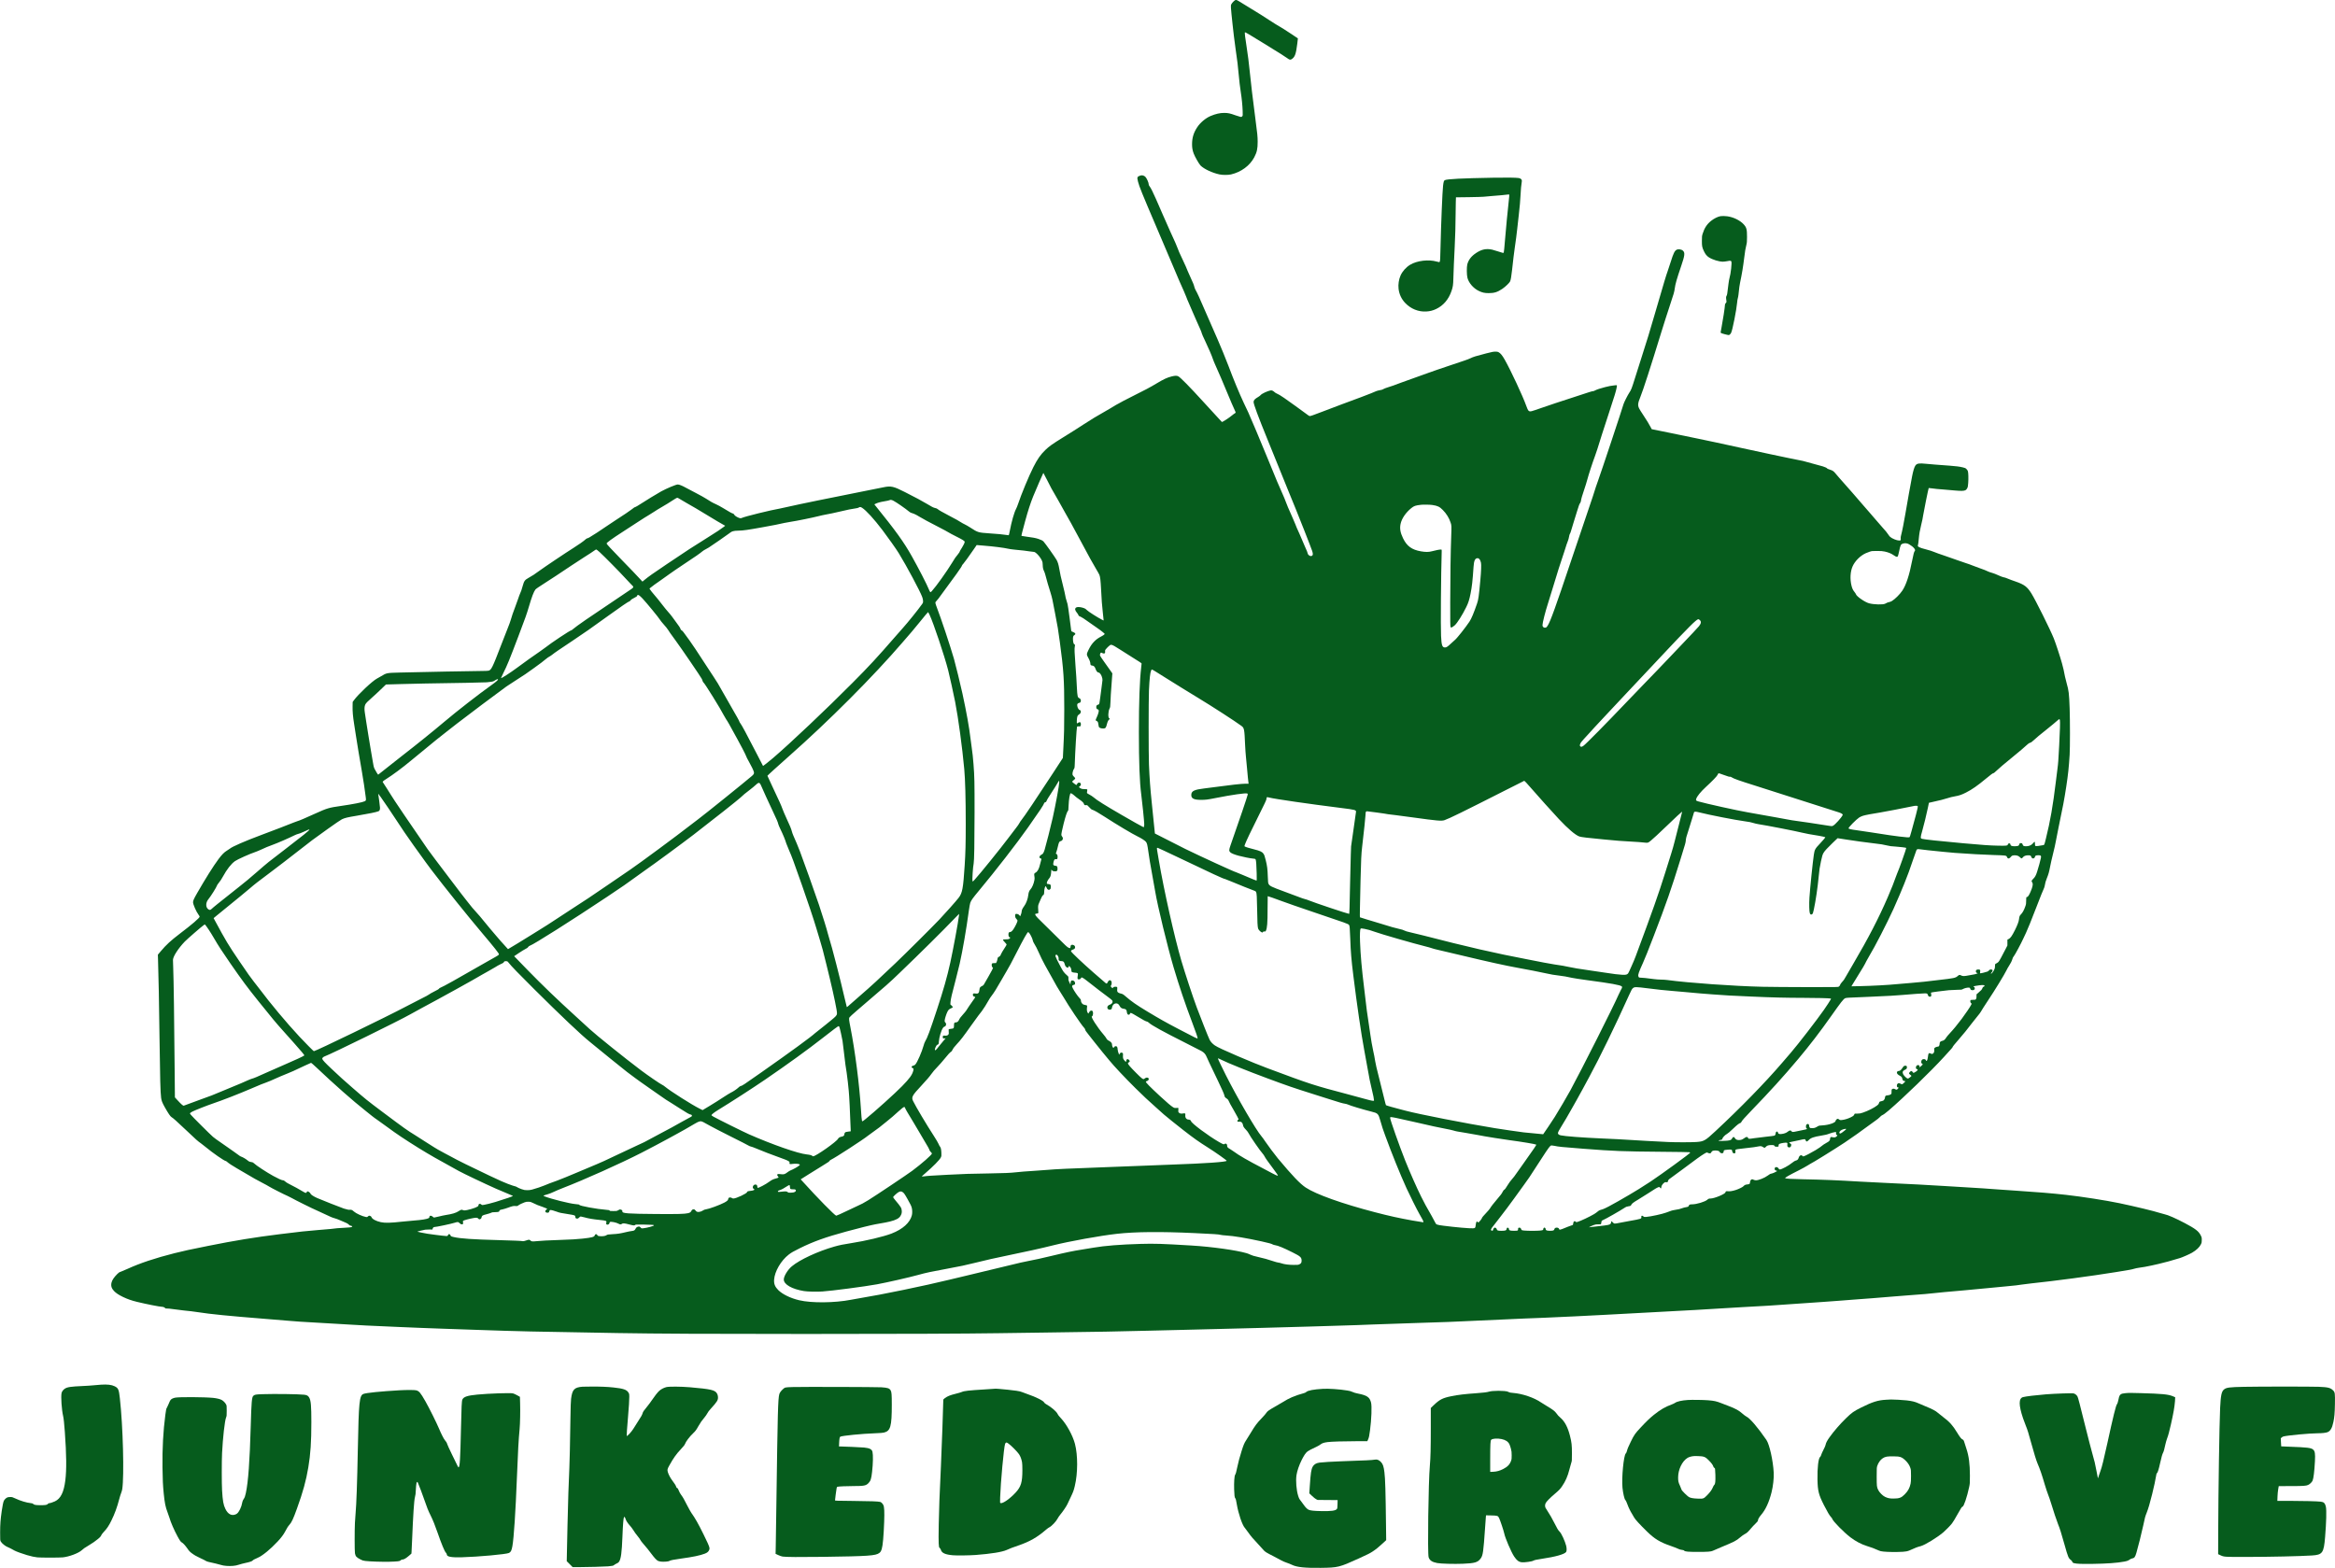 <?xml version="1.0" standalone="no"?>
<!DOCTYPE svg PUBLIC "-//W3C//DTD SVG 20010904//EN"
 "http://www.w3.org/TR/2001/REC-SVG-20010904/DTD/svg10.dtd">
<svg version="1.0" xmlns="http://www.w3.org/2000/svg"
 width="8842pt" height="5938pt" viewBox="0 0 8842 5938"
 preserveAspectRatio="xMidYMid meet">

<g transform="translate(0,5938) scale(0.1,-0.1)"
fill="#065c1d" stroke="none">
<path d="M46710 59324 c-33 -31 -69 -77 -81 -101 -19 -40 -21 -56 -16 -146 8
-161 115 -1134 142 -1297 8 -47 24 -166 35 -265 11 -99 29 -229 40 -290 21
-124 40 -288 70 -610 28 -302 56 -541 86 -730 36 -227 63 -501 70 -705 6 -172
6 -176 -16 -204 -21 -25 -28 -28 -65 -23 -23 4 -109 31 -191 60 -203 74 -282
91 -429 91 -163 0 -322 -37 -515 -118 -184 -78 -385 -246 -500 -418 -140 -208
-200 -404 -200 -651 0 -132 17 -231 61 -350 41 -114 204 -400 259 -455 131
-132 444 -279 720 -338 118 -25 327 -25 435 0 382 88 713 332 880 649 101 191
130 325 129 587 -1 203 -11 303 -85 860 -99 750 -176 1400 -224 1883 -27 271
-59 528 -100 787 -67 426 -88 601 -72 616 10 10 148 -71 737 -434 612 -377
799 -495 883 -558 72 -55 108 -58 168 -11 109 83 145 189 194 581 13 105 23
191 22 192 -1 1 -112 75 -247 166 -220 147 -324 212 -610 381 -47 27 -150 94
-230 147 -175 117 -377 244 -770 483 -162 99 -331 202 -374 229 -108 66 -130
65 -206 -8z"/>
<path d="M43190 52734 c-131 -43 -140 -63 -96 -235 47 -187 149 -437 701
-1729 213 -498 483 -1132 600 -1410 259 -614 322 -762 430 -995 45 -99 90
-206 99 -237 9 -32 52 -135 95 -230 43 -95 106 -243 141 -328 35 -85 103 -243
153 -350 131 -287 186 -416 197 -468 6 -26 57 -144 115 -262 123 -255 274
-607 305 -710 12 -41 66 -171 120 -289 112 -246 244 -555 420 -981 140 -337
232 -552 284 -660 20 -41 36 -82 36 -92 0 -9 -14 -24 -32 -33 -18 -8 -64 -42
-103 -75 -109 -94 -375 -265 -387 -250 -2 3 -110 120 -239 260 -129 140 -336
365 -459 500 -528 580 -873 930 -953 969 -57 28 -118 27 -245 -4 -174 -42
-304 -103 -587 -273 -218 -132 -460 -261 -840 -448 -192 -95 -377 -189 -410
-209 -33 -20 -91 -53 -130 -72 -90 -45 -174 -94 -360 -208 -82 -51 -222 -132
-310 -180 -209 -116 -382 -221 -705 -430 -316 -205 -368 -238 -795 -503 -393
-244 -505 -323 -647 -460 -186 -180 -302 -346 -457 -652 -172 -340 -457 -1027
-581 -1400 -23 -69 -57 -152 -75 -185 -68 -122 -171 -482 -235 -822 -23 -124
-37 -173 -46 -173 -8 0 -58 6 -112 14 -131 20 -264 32 -603 56 -447 32 -443
30 -744 225 -66 43 -157 95 -202 116 -45 21 -108 55 -140 77 -84 55 -188 114
-443 247 -262 137 -397 214 -443 254 -22 20 -51 33 -91 40 -64 12 -135 48
-341 173 -150 91 -392 221 -810 433 -431 219 -526 240 -810 181 -77 -16 -351
-71 -610 -122 -1305 -258 -2689 -542 -2925 -599 -146 -35 -321 -73 -390 -85
-327 -54 -1344 -305 -1442 -356 -37 -19 -73 -14 -153 24 -70 34 -120 73 -140
112 -10 19 -25 30 -47 34 -34 6 -127 58 -378 211 -80 49 -193 110 -252 136
-126 55 -232 115 -376 211 -56 38 -232 135 -390 217 -158 81 -332 173 -387
204 -130 73 -249 120 -301 119 -64 0 -412 -145 -624 -260 -124 -67 -645 -385
-792 -483 -82 -54 -164 -102 -183 -108 -37 -10 -70 -31 -150 -96 -66 -53 -288
-202 -625 -420 -151 -97 -313 -205 -360 -240 -117 -86 -530 -354 -614 -399
-38 -20 -77 -36 -87 -36 -9 0 -37 -18 -60 -41 -57 -55 -271 -206 -454 -320
-267 -167 -1125 -742 -1293 -867 -164 -122 -272 -193 -415 -271 -132 -73 -163
-116 -212 -296 -35 -129 -72 -239 -95 -279 -11 -17 -52 -130 -93 -251 -41
-121 -91 -259 -111 -306 -46 -112 -132 -363 -157 -461 -10 -43 -66 -194 -123
-335 -57 -142 -163 -413 -236 -603 -331 -863 -374 -951 -478 -979 -20 -6 -125
-11 -232 -11 -276 0 -2325 -40 -3130 -60 -500 -13 -500 -13 -705 -137 -55 -33
-128 -74 -162 -92 -175 -93 -712 -598 -872 -821 l-46 -64 -3 -151 c-5 -201 11
-391 58 -685 21 -135 50 -324 65 -420 39 -260 156 -968 225 -1355 55 -311 120
-747 151 -1002 13 -112 11 -121 -41 -148 -74 -38 -447 -112 -895 -176 -466
-67 -523 -84 -980 -291 -366 -167 -613 -272 -664 -283 -18 -4 -88 -30 -155
-57 -168 -70 -742 -290 -1236 -475 -604 -225 -1090 -437 -1176 -513 -19 -16
-70 -50 -113 -75 -95 -55 -194 -155 -314 -317 -203 -273 -491 -732 -815 -1296
-120 -209 -152 -281 -152 -342 0 -80 121 -356 204 -466 25 -34 46 -69 46 -78
0 -48 -284 -292 -765 -657 -322 -245 -505 -413 -699 -644 l-118 -140 6 -190
c23 -737 38 -1547 56 -2950 20 -1561 34 -2078 61 -2280 16 -117 40 -179 140
-359 133 -235 212 -352 257 -375 49 -25 208 -168 537 -480 408 -387 447 -422
583 -518 32 -24 104 -79 158 -124 282 -234 722 -539 776 -539 7 0 31 -16 53
-36 51 -47 195 -141 360 -237 129 -75 522 -304 685 -400 47 -27 173 -95 280
-150 107 -55 227 -121 265 -146 82 -53 604 -318 687 -349 31 -12 101 -47 155
-78 134 -78 829 -422 933 -463 47 -18 200 -89 340 -157 191 -92 279 -130 352
-148 54 -14 151 -50 215 -79 65 -30 156 -69 203 -87 61 -24 97 -46 128 -77 30
-30 51 -43 71 -43 32 0 67 -23 57 -38 -12 -20 -110 -32 -334 -42 -122 -5 -226
-11 -230 -14 -13 -8 -392 -44 -747 -71 -387 -30 -666 -60 -1435 -156 -944
-117 -1698 -240 -2695 -440 -720 -144 -936 -191 -1290 -280 -725 -183 -1311
-379 -1779 -594 -104 -47 -219 -96 -255 -108 -55 -18 -77 -32 -131 -87 -122
-122 -192 -225 -216 -320 -31 -122 -3 -221 93 -322 77 -80 178 -147 337 -224
181 -86 321 -135 537 -188 350 -85 859 -186 942 -186 46 0 95 -20 121 -49 16
-18 27 -21 60 -16 25 4 138 -8 286 -29 135 -19 299 -40 365 -46 188 -17 366
-39 535 -65 466 -73 1156 -142 2515 -250 380 -30 791 -64 915 -75 355 -30 475
-38 965 -65 253 -14 561 -32 685 -40 124 -8 432 -26 685 -40 253 -14 532 -29
620 -35 237 -14 529 -27 1230 -55 347 -14 727 -29 845 -35 118 -5 485 -19 815
-30 330 -11 920 -31 1310 -45 1572 -55 2055 -66 5320 -120 1475 -25 3398 -34
7110 -34 3519 0 6045 10 7292 29 367 5 1177 17 1798 25 2054 27 2711 39 3910
70 314 8 867 22 1230 30 363 8 998 24 1410 35 413 11 1121 29 1575 40 838 20
1266 32 1805 50 165 6 611 19 990 30 698 20 1042 32 1460 50 348 15 718 27
1760 60 1029 32 1291 42 1750 65 438 22 1780 82 2215 100 206 8 551 22 765 30
546 22 1767 81 2285 110 239 14 1036 56 1770 95 1532 81 2067 111 2580 145
201 13 579 36 840 50 947 51 1193 66 1645 100 555 41 920 67 1450 100 220 14
497 34 615 45 118 11 350 29 515 40 366 25 1092 82 1465 115 151 13 437 36
635 50 505 36 815 62 995 85 85 11 241 26 345 35 318 26 1163 103 1645 151
250 24 574 55 720 69 349 33 433 42 570 65 63 11 225 31 360 45 907 95 2288
279 3220 430 553 90 571 93 675 123 55 17 143 35 195 41 111 12 331 52 480 86
58 13 177 40 265 60 229 53 478 121 805 221 96 30 364 148 455 201 166 97 286
210 338 320 29 62 32 77 32 164 0 90 -2 99 -39 173 -77 156 -199 251 -601 464
-336 178 -644 313 -770 337 -41 8 -121 30 -178 49 -203 68 -963 251 -1532 370
-514 107 -1418 248 -2025 316 -531 59 -1142 110 -1925 160 -258 17 -553 37
-655 45 -338 27 -749 54 -1285 85 -291 17 -627 37 -745 45 -422 29 -1363 78
-2275 120 -302 14 -703 34 -890 45 -951 56 -1368 73 -2200 90 -413 9 -621 21
-654 39 -26 15 124 103 518 301 122 62 263 139 312 171 48 33 101 64 116 70
66 25 923 556 1298 804 239 158 713 494 895 633 58 44 172 127 253 183 89 61
166 123 194 155 25 29 60 58 77 65 52 21 135 81 261 189 574 493 1591 1478
2090 2025 306 335 325 357 325 371 0 16 82 118 245 304 155 176 320 380 486
600 68 91 166 213 217 273 50 59 101 126 113 149 24 46 161 261 289 453 241
360 618 977 688 1125 25 52 67 127 93 165 58 85 113 194 129 255 14 54 31 87
60 120 41 47 277 487 359 670 23 52 69 149 101 215 59 122 199 469 400 990
138 360 245 626 275 685 13 25 28 75 34 110 21 119 34 164 76 270 65 161 91
253 126 442 17 95 68 322 114 503 46 182 91 382 100 445 9 63 57 304 105 535
168 797 218 1061 295 1565 69 451 98 730 127 1200 16 265 16 1304 0 1750 -21
573 -34 679 -112 950 -26 91 -55 206 -64 255 -44 233 -62 313 -113 500 -63
233 -238 764 -311 947 -134 334 -686 1444 -846 1701 -159 257 -270 340 -606
456 -130 44 -178 62 -355 133 -27 11 -73 24 -102 28 -29 5 -115 38 -193 74
-77 37 -183 77 -235 91 -52 13 -117 36 -144 49 -67 34 -180 79 -331 131 -69
23 -187 68 -263 98 -75 31 -186 71 -245 88 -59 17 -210 69 -337 116 -126 47
-350 125 -497 174 -147 48 -320 110 -385 138 -72 30 -177 64 -264 85 -154 37
-261 73 -316 107 -29 18 -34 25 -28 48 13 49 24 136 35 266 15 171 41 319 89
512 40 162 65 279 76 368 15 114 200 1023 210 1033 2 2 55 -3 117 -12 160 -22
184 -24 468 -46 140 -11 328 -27 416 -36 89 -9 204 -14 255 -13 124 5 164 24
202 100 24 47 29 74 38 199 12 161 7 384 -12 445 -6 23 -29 58 -53 81 -36 36
-52 44 -133 63 -140 33 -261 48 -505 66 -384 27 -738 55 -882 70 -276 29 -355
17 -414 -64 -40 -55 -85 -200 -126 -411 -47 -233 -194 -1056 -251 -1400 -48
-293 -130 -706 -165 -830 -16 -55 -19 -89 -15 -129 8 -63 1 -71 -61 -71 -88 0
-273 76 -342 141 -17 16 -47 53 -65 82 -46 71 -112 153 -227 277 -53 58 -158
178 -233 268 -74 89 -187 220 -250 290 -64 70 -169 191 -234 269 -111 134
-701 809 -913 1044 -52 58 -117 134 -145 169 -59 76 -110 113 -185 135 -71 21
-140 52 -140 64 0 10 -82 47 -150 68 -52 16 -664 184 -756 207 -33 9 -117 25
-185 37 -68 11 -233 45 -366 74 -133 30 -444 95 -690 145 -247 50 -718 152
-1048 226 -330 75 -762 169 -960 209 -198 41 -508 106 -690 145 -181 40 -658
138 -1060 219 l-729 148 -39 74 c-69 131 -148 259 -280 459 -72 107 -143 221
-158 254 -57 120 -49 197 47 431 106 262 389 1135 794 2455 89 289 228 725
310 970 161 480 183 558 200 693 19 155 77 358 238 830 142 416 154 516 70
594 -53 50 -169 68 -235 36 -77 -36 -126 -137 -227 -460 -36 -116 -89 -276
-117 -355 -67 -188 -102 -305 -503 -1678 -216 -740 -234 -799 -496 -1620 -82
-256 -194 -609 -249 -785 -110 -353 -136 -418 -206 -520 -54 -80 -199 -365
-216 -428 -55 -196 -865 -2631 -967 -2907 -50 -134 -102 -291 -202 -610 -48
-151 -921 -2736 -1193 -3530 -392 -1144 -503 -1411 -592 -1420 -44 -5 -63 1
-89 26 -21 21 -26 36 -26 73 0 87 108 513 210 826 32 99 118 376 190 615 171
566 280 910 336 1068 25 70 66 192 90 272 66 214 114 358 141 419 13 30 30 94
38 142 9 55 22 99 34 116 12 15 30 62 41 105 11 42 53 181 94 310 41 128 101
323 134 433 64 213 90 282 122 322 10 13 22 45 25 71 11 79 51 217 125 432 39
113 91 280 115 371 51 193 199 649 291 893 35 92 75 209 89 260 45 156 267
850 464 1448 197 598 240 740 266 873 23 123 32 113 -96 99 -129 -15 -180 -25
-341 -65 -160 -40 -323 -94 -383 -128 -27 -15 -55 -26 -62 -24 -21 7 -152 -33
-688 -212 -286 -96 -617 -204 -735 -240 -118 -37 -357 -118 -530 -180 -174
-62 -344 -119 -378 -126 -112 -23 -133 -3 -207 203 -133 372 -585 1340 -813
1743 -95 168 -161 248 -237 288 -32 17 -56 21 -125 20 -70 -1 -130 -12 -340
-66 -396 -102 -498 -134 -590 -181 -47 -24 -159 -67 -250 -96 -91 -29 -311
-103 -490 -165 -179 -62 -410 -141 -515 -174 -104 -34 -252 -86 -327 -115 -75
-30 -303 -111 -505 -181 -202 -70 -449 -159 -548 -197 -209 -81 -389 -145
-531 -187 -55 -17 -118 -42 -139 -56 -27 -19 -65 -31 -128 -41 -50 -8 -116
-25 -146 -38 -31 -13 -116 -49 -188 -79 -73 -31 -237 -94 -365 -141 -319 -116
-1223 -455 -1503 -564 -324 -126 -440 -165 -467 -159 -13 4 -78 47 -143 98
-116 88 -657 478 -820 590 -123 85 -226 147 -274 164 -24 8 -64 33 -88 56 -57
52 -103 72 -151 63 -111 -20 -338 -126 -372 -174 -12 -16 -54 -49 -93 -72
-129 -74 -177 -126 -177 -191 0 -87 171 -547 538 -1447 273 -670 475 -1168
770 -1900 132 -327 262 -647 290 -710 81 -190 599 -1509 622 -1589 31 -101 31
-148 1 -172 -28 -23 -62 -24 -101 -4 -34 17 -70 61 -70 85 0 21 -33 102 -120
295 -39 85 -82 186 -96 225 -14 39 -57 139 -96 223 -91 198 -135 299 -158 367
-10 30 -55 136 -100 235 -124 273 -256 583 -274 647 -9 32 -53 137 -97 235
-138 304 -257 586 -577 1373 -258 632 -656 1578 -731 1738 -43 92 -119 253
-169 357 -171 363 -392 896 -584 1410 -58 154 -148 381 -201 505 -52 124 -143
340 -202 480 -59 140 -169 392 -245 560 -76 168 -201 454 -278 635 -166 389
-255 584 -311 679 -22 38 -45 94 -52 124 -14 70 -58 178 -157 389 -44 93 -87
190 -96 216 -20 59 -106 254 -191 432 -114 239 -171 367 -194 440 -22 69 -103
252 -280 636 -49 108 -176 394 -281 635 -105 242 -221 507 -257 589 -107 244
-198 427 -237 473 -23 29 -36 54 -36 73 0 71 -77 244 -132 297 -46 44 -123 64
-178 46z m-3561 -11491 c142 -287 246 -480 328 -610 35 -57 98 -167 140 -245
41 -79 135 -246 208 -373 180 -313 301 -533 575 -1045 380 -711 487 -905 611
-1112 66 -109 128 -221 140 -249 31 -80 47 -216 64 -549 22 -438 32 -572 65
-870 17 -145 30 -275 30 -287 l0 -23 -62 31 c-160 80 -519 309 -576 368 -46
47 -79 65 -173 91 -98 27 -198 27 -232 0 -54 -43 -43 -106 35 -198 25 -29 49
-67 54 -84 10 -34 9 -33 104 -76 36 -16 133 -79 217 -141 84 -61 243 -173 355
-248 111 -76 230 -163 263 -195 l60 -56 -24 -26 c-13 -14 -60 -44 -105 -67
-119 -62 -192 -114 -271 -194 -86 -88 -147 -177 -219 -325 -73 -147 -74 -175
-12 -281 52 -89 86 -182 86 -237 0 -48 16 -63 75 -70 58 -6 95 -46 124 -134
24 -72 71 -128 106 -128 56 0 122 -102 147 -224 9 -46 8 -76 -6 -159 -9 -56
-25 -183 -36 -282 -11 -99 -27 -218 -35 -265 -8 -47 -19 -122 -24 -168 -10
-90 -27 -122 -67 -122 -37 0 -67 -47 -61 -97 5 -49 21 -73 48 -73 10 0 26 -12
35 -26 16 -24 16 -31 1 -100 -9 -41 -37 -118 -62 -171 -25 -53 -45 -104 -45
-114 0 -12 12 -24 33 -32 49 -21 57 -38 71 -138 10 -74 17 -96 35 -110 31 -25
85 -39 152 -39 80 0 102 27 134 160 21 88 55 160 84 178 24 14 28 40 6 48 -51
20 -44 262 11 369 25 47 27 63 35 255 9 242 11 260 45 722 l26 356 -98 139
c-53 76 -157 222 -230 324 -73 102 -136 198 -139 212 -8 30 9 90 30 107 11 9
22 7 48 -9 40 -25 89 -27 107 -6 8 10 11 31 7 59 -5 38 -2 49 22 82 32 43 123
132 161 158 13 9 37 16 52 16 40 0 151 -61 348 -191 96 -64 316 -203 488 -309
207 -127 312 -197 312 -208 0 -10 -7 -73 -15 -142 -59 -501 -88 -1306 -88
-2455 0 -1148 29 -1907 88 -2350 40 -303 115 -1039 115 -1136 0 -37 -4 -79
-10 -94 l-10 -25 -62 31 c-99 50 -300 163 -758 427 -628 363 -964 572 -1080
677 -34 29 -100 73 -147 97 -47 24 -91 51 -97 60 -7 12 -7 33 2 75 8 40 9 60
1 68 -5 5 -52 10 -102 10 -79 0 -99 4 -141 25 -61 31 -79 57 -52 74 39 23 56
47 56 78 0 40 -25 68 -61 68 -43 0 -58 -10 -80 -51 -11 -22 -23 -39 -28 -39
-17 0 -161 112 -161 125 0 8 24 33 53 56 79 62 80 71 19 130 -35 33 -53 60
-58 83 -10 58 25 186 63 228 12 14 17 44 20 121 16 519 71 1415 88 1460 8 18
17 20 78 17 21 -1 45 4 53 10 17 15 19 101 4 131 -15 27 -57 24 -97 -7 -19
-14 -37 -23 -41 -19 -13 13 -4 194 12 250 14 45 24 60 55 79 60 38 82 73 79
120 -3 37 -6 42 -38 52 -45 14 -89 91 -97 168 -5 49 -3 57 20 80 14 14 38 26
52 26 82 0 88 150 6 178 -63 22 -76 80 -91 392 -14 301 -27 497 -55 860 -34
435 -41 633 -26 697 14 57 8 93 -15 93 -25 0 -46 70 -52 166 -6 113 6 155 54
183 59 35 41 79 -43 111 -32 12 -63 26 -69 31 -6 5 -14 46 -18 92 -4 45 -24
208 -46 362 -22 154 -46 336 -55 405 -18 140 -34 208 -75 327 -16 44 -34 119
-40 165 -6 45 -45 214 -85 373 -81 319 -113 465 -145 658 -24 142 -55 244
-100 323 -61 108 -434 633 -495 697 -34 35 -100 68 -201 100 -104 33 -205 52
-439 82 -103 13 -190 27 -193 30 -8 8 27 150 139 560 107 393 202 685 304 937
97 239 378 888 385 888 3 0 56 -102 119 -227z m-13887 -761 c41 -27 157 -95
258 -152 231 -129 421 -241 765 -451 260 -160 598 -360 664 -393 l32 -17 -55
-44 c-71 -58 -297 -208 -566 -375 -592 -368 -851 -537 -1588 -1034 -555 -374
-681 -463 -846 -598 l-78 -65 -126 136 c-164 178 -246 262 -682 711 -379 389
-550 575 -550 596 0 32 204 181 590 429 151 98 422 274 601 391 179 117 361
232 405 255 43 24 133 80 199 125 66 45 212 134 325 199 113 64 278 166 368
226 90 60 174 109 186 109 13 0 57 -22 98 -48z m8090 -66 c110 -57 449 -291
588 -407 40 -33 74 -52 106 -59 63 -14 181 -70 273 -129 104 -66 397 -224 761
-410 168 -86 328 -173 356 -192 28 -19 156 -88 285 -152 248 -124 329 -174
329 -207 0 -35 -40 -122 -99 -214 -66 -101 -101 -165 -101 -182 0 -6 -30 -46
-66 -90 -83 -99 -101 -125 -209 -304 -202 -332 -612 -907 -767 -1074 -47 -51
-47 -51 -67 -31 -10 11 -34 58 -52 105 -57 151 -391 800 -640 1242 -304 542
-608 964 -1397 1939 l-23 28 40 20 c75 39 187 70 345 96 88 14 171 32 185 40
41 23 81 17 153 -19z m20408 -161 c200 -30 273 -65 395 -189 136 -137 237
-300 295 -475 38 -113 38 -124 23 -536 -21 -521 -36 -1554 -37 -2490 -1 -733
1 -896 13 -922 7 -18 19 -33 25 -33 15 0 91 50 132 87 98 88 293 397 439 695
78 158 115 277 160 501 56 287 76 461 115 1027 15 229 58 320 151 320 60 0
102 -55 129 -170 17 -72 8 -322 -25 -680 -54 -591 -72 -721 -124 -870 -126
-365 -210 -565 -285 -680 -140 -213 -480 -642 -554 -698 -20 -15 -88 -77 -151
-137 -120 -114 -167 -145 -221 -145 -107 0 -133 73 -151 440 -18 344 -3 2294
25 3220 1 44 0 45 -31 48 -39 4 -211 -29 -343 -66 -117 -32 -237 -33 -413 -2
-344 59 -533 197 -677 494 -103 213 -130 369 -95 540 43 207 196 432 410 605
102 82 152 99 370 124 83 10 339 5 425 -8z m-21598 -104 c157 -100 453 -424
777 -851 200 -263 527 -725 614 -869 300 -489 804 -1432 887 -1656 23 -64 33
-109 34 -155 1 -63 -1 -68 -49 -135 -142 -200 -522 -672 -717 -890 -69 -77
-192 -217 -274 -311 -719 -826 -995 -1125 -1629 -1762 -961 -969 -2376 -2307
-3010 -2848 -157 -133 -375 -307 -380 -303 -2 2 -110 211 -240 464 -405 785
-562 1077 -621 1154 -19 24 -34 51 -34 59 0 19 -86 175 -357 644 -267 464
-406 706 -459 804 -22 39 -89 145 -150 235 -61 90 -202 306 -314 479 -275 426
-535 817 -612 919 -65 87 -159 214 -229 313 -22 31 -54 62 -70 68 -21 9 -32
23 -39 49 -10 40 -61 117 -181 276 -41 55 -104 141 -139 190 -36 50 -102 131
-148 180 -46 50 -134 158 -197 240 -62 83 -149 193 -193 245 -245 291 -283
337 -299 368 l-18 34 30 24 c85 71 202 156 410 299 127 87 277 194 334 238 58
44 305 212 550 375 427 282 568 380 688 479 31 24 79 55 109 68 29 13 86 45
126 71 138 89 663 452 743 514 140 108 169 118 390 124 187 5 327 25 910 130
408 73 597 111 815 161 58 14 173 34 255 46 181 25 822 155 1030 209 83 22
215 51 295 65 178 32 280 54 524 111 290 69 454 102 577 118 81 11 120 21 138
35 36 28 70 26 123 -8z m39650 -1384 c166 -94 265 -213 213 -257 -23 -19 -49
-116 -100 -375 -105 -541 -226 -910 -369 -1123 -92 -138 -277 -322 -394 -393
-29 -18 -75 -36 -101 -40 -46 -7 -76 -19 -156 -62 -80 -43 -426 -34 -608 15
-160 42 -481 266 -500 348 -4 14 -27 50 -52 80 -57 69 -87 132 -114 240 -62
251 -46 535 42 732 91 204 291 403 498 497 35 16 102 41 149 57 81 27 93 28
275 28 160 0 207 -4 294 -22 144 -32 241 -71 344 -142 97 -66 128 -73 153 -36
8 14 31 100 50 193 48 237 63 264 151 289 76 22 152 12 225 -29z m-35022 -53
c313 -23 769 -81 900 -114 41 -11 149 -26 240 -35 317 -30 447 -45 566 -65 65
-11 138 -20 161 -20 33 0 51 -8 90 -39 83 -65 178 -186 225 -286 26 -57 30
-78 33 -168 3 -115 15 -167 55 -247 15 -30 40 -105 54 -165 33 -138 119 -432
185 -635 28 -85 62 -216 77 -290 14 -74 59 -305 100 -514 96 -490 113 -590
178 -1076 143 -1056 167 -1425 167 -2540 0 -680 -6 -925 -37 -1530 l-16 -315
-386 -593 c-603 -924 -1084 -1640 -1177 -1750 -31 -37 -69 -94 -85 -127 -16
-33 -70 -112 -121 -175 -50 -63 -176 -227 -278 -365 -315 -420 -1098 -1388
-1301 -1609 -61 -66 -64 -67 -73 -45 -17 45 15 538 43 666 21 93 33 781 34
1913 1 1189 -3 1373 -40 1850 -18 241 -37 414 -68 629 -14 91 -34 247 -46 346
-47 410 -154 1005 -305 1700 -70 324 -262 1108 -321 1313 -142 492 -491 1540
-650 1951 -25 63 -48 134 -51 156 -5 38 -2 45 37 85 24 25 60 67 80 95 630
849 890 1214 890 1252 0 7 19 32 43 56 42 44 209 275 408 564 l104 152 40 -5
c22 -2 132 -11 245 -20z m-14564 -243 c153 -138 783 -777 939 -951 71 -80 178
-193 237 -252 125 -123 124 -119 36 -189 -28 -22 -331 -226 -672 -453 -883
-588 -1433 -968 -1544 -1068 -29 -27 -59 -48 -68 -48 -45 0 -780 -489 -981
-652 -40 -32 -141 -105 -226 -162 -182 -122 -575 -402 -847 -605 -263 -195
-600 -412 -608 -391 -2 4 36 85 83 180 153 306 234 503 585 1430 260 684 308
821 385 1085 111 377 186 575 249 658 19 25 135 105 365 251 185 118 374 241
421 273 244 166 908 604 1065 703 176 110 336 215 404 265 19 14 42 25 51 25
9 0 66 -44 126 -99z m1510 -1649 c21 -16 74 -65 116 -110 160 -171 618 -729
666 -812 14 -25 60 -83 101 -128 102 -113 189 -221 207 -257 14 -30 92 -140
275 -390 220 -299 953 -1373 997 -1460 11 -22 25 -59 31 -82 6 -22 18 -43 26
-46 40 -16 652 -1001 777 -1251 28 -55 68 -123 88 -151 47 -63 111 -175 425
-751 138 -254 268 -501 289 -550 66 -155 86 -196 151 -309 81 -140 171 -328
183 -381 13 -57 -3 -89 -74 -150 -272 -234 -1783 -1451 -2029 -1634 -77 -57
-212 -160 -300 -229 -508 -397 -1923 -1443 -2275 -1682 -85 -58 -463 -317
-840 -574 -687 -470 -883 -601 -1287 -859 -120 -77 -409 -266 -643 -421 -234
-155 -510 -333 -615 -395 -104 -63 -271 -166 -370 -230 -99 -64 -337 -211
-529 -326 l-349 -209 -64 70 c-150 163 -296 328 -393 445 -58 69 -159 189
-226 266 -67 78 -184 220 -260 315 -76 96 -179 217 -229 269 -111 116 -258
292 -385 460 -52 69 -153 199 -226 290 -72 91 -284 370 -471 620 -187 250
-414 550 -504 666 -90 116 -217 287 -282 380 -568 820 -1359 1988 -1402 2073
-13 26 -74 124 -136 217 -62 93 -125 191 -141 218 l-29 49 23 24 c13 14 64 50
113 80 228 141 631 440 940 699 173 145 368 305 951 781 69 57 246 196 392
310 147 114 330 257 407 318 215 171 1690 1277 1864 1398 85 59 270 180 411
268 245 154 342 220 631 429 265 191 336 245 434 328 55 46 120 93 145 104 25
12 74 44 110 73 94 76 241 176 777 533 447 297 678 459 1348 943 471 341 757
536 805 549 13 3 31 19 40 36 11 20 41 42 96 69 116 59 154 85 154 104 0 40
33 41 86 3z m10984 -724 c150 -319 562 -1548 705 -2103 47 -180 213 -933 264
-1197 119 -610 269 -1719 345 -2548 36 -395 56 -1119 56 -2075 0 -750 -9
-1084 -40 -1567 -57 -879 -87 -1044 -228 -1228 -89 -117 -509 -590 -732 -825
-278 -293 -1247 -1257 -1670 -1661 -600 -573 -925 -872 -1300 -1195 -113 -97
-266 -231 -340 -298 -74 -67 -147 -131 -162 -142 l-28 -20 -9 23 c-5 13 -39
154 -76 313 -171 743 -491 1984 -585 2270 -21 66 -47 154 -56 195 -25 115
-194 660 -329 1065 -130 390 -624 1776 -723 2030 -101 257 -132 332 -252 604
-22 51 -48 123 -56 160 -20 84 -75 219 -207 501 -57 124 -124 279 -147 345
-47 132 -118 290 -389 863 -99 211 -181 387 -181 392 0 10 400 373 810 736
1517 1340 3200 3027 4312 4322 150 174 304 353 343 397 39 44 167 199 285 345
228 282 328 400 336 400 3 0 27 -46 54 -102z m29164 -199 c65 -57 57 -125 -28
-234 -22 -27 -121 -135 -220 -240 -100 -104 -258 -271 -351 -370 -94 -98 -323
-339 -509 -535 -187 -195 -425 -445 -530 -555 -105 -110 -335 -348 -512 -530
-176 -181 -459 -476 -630 -655 -764 -802 -1526 -1575 -1621 -1643 -69 -50
-102 -52 -130 -11 -12 20 -13 29 -2 61 19 58 49 101 145 204 49 52 125 135
169 184 130 146 272 300 600 650 171 181 542 577 825 880 283 302 709 755 945
1005 237 250 518 550 625 665 250 269 593 626 835 870 190 191 301 285 336
285 10 0 34 -14 53 -31z m-20609 -1949 c61 -37 220 -137 355 -222 353 -222
972 -605 1248 -771 520 -314 1420 -896 1649 -1066 110 -82 115 -109 143 -746
6 -132 19 -324 30 -425 10 -102 28 -291 40 -420 22 -259 47 -505 56 -562 l6
-38 -119 0 c-146 0 -625 -53 -1178 -130 -115 -16 -291 -38 -389 -50 -361 -43
-473 -95 -484 -225 -13 -153 86 -207 373 -207 171 0 242 9 560 72 607 120
1119 193 1182 169 23 -8 25 -13 19 -47 -13 -72 -316 -964 -652 -1922 -56 -159
-58 -208 -11 -254 40 -41 150 -86 314 -132 166 -45 449 -102 538 -108 85 -6
99 -11 114 -39 17 -34 31 -224 38 -524 5 -209 3 -273 -6 -273 -15 0 -163 61
-502 206 -147 63 -271 114 -277 114 -40 0 -1331 592 -1917 879 -227 112 -1142
576 -1152 585 0 0 -20 183 -42 406 -22 223 -56 556 -75 740 -60 584 -86 931
-108 1470 -16 409 -16 2434 0 2805 20 439 45 667 82 752 23 52 17 53 165 -37z
m-24899 -302 c11 -18 -83 -99 -257 -222 -459 -326 -1304 -983 -1773 -1380
-433 -366 -1073 -882 -1583 -1276 -164 -127 -436 -342 -606 -478 -169 -136
-311 -248 -316 -250 -9 -3 -93 132 -139 223 -18 37 -35 91 -42 140 -6 44 -25
150 -41 235 -17 85 -50 283 -75 440 -24 157 -60 373 -79 480 -19 107 -52 317
-74 465 -22 149 -48 317 -57 375 -20 130 -14 228 17 296 27 56 84 115 259 268
69 59 215 195 325 301 l200 192 595 17 c568 15 1007 24 2435 46 352 6 705 15
785 20 141 10 251 30 276 50 21 18 119 70 131 70 6 0 15 -5 19 -12z m59147
-1544 c12 -55 2 -408 -28 -969 -30 -570 -37 -661 -64 -865 -11 -85 -39 -306
-61 -490 -113 -929 -211 -1490 -376 -2155 -65 -261 -56 -242 -117 -254 -126
-26 -249 -40 -272 -31 -23 9 -25 15 -26 72 -1 106 -7 110 -64 44 -56 -64 -92
-88 -167 -111 -62 -18 -164 -19 -198 -2 -15 8 -30 28 -38 52 -15 46 -26 55
-66 55 -36 0 -66 -25 -66 -56 0 -40 -42 -58 -144 -62 -96 -4 -162 10 -177 38
-4 8 -10 27 -14 43 -4 22 -11 27 -33 27 -36 0 -60 -18 -64 -49 -5 -39 -47 -44
-358 -38 -316 6 -594 25 -1330 92 -919 84 -1463 142 -1552 166 -73 19 -72 40
4 309 63 221 154 595 209 856 l42 201 101 23 c317 69 466 107 597 150 89 30
198 57 280 70 162 27 263 61 429 146 225 114 435 261 750 523 191 160 262 211
291 211 9 0 52 35 96 78 97 94 307 273 638 542 258 210 406 336 532 452 40 37
85 70 100 73 49 11 75 28 153 100 106 99 215 190 525 437 149 119 307 250 353
293 46 42 89 74 95 72 6 -2 15 -21 20 -43z m-12718 -2076 c147 -55 209 -72
230 -64 9 3 33 -6 54 -20 84 -55 283 -126 886 -315 221 -69 1872 -597 3183
-1017 46 -15 97 -38 115 -53 29 -24 31 -28 19 -54 -42 -92 -284 -360 -358
-395 -40 -20 -49 -21 -116 -10 -632 99 -1064 164 -1234 185 -115 14 -297 43
-404 65 -107 22 -316 60 -464 85 -148 25 -414 72 -590 105 -177 32 -377 69
-446 80 -359 60 -1594 334 -1847 409 -90 27 -100 38 -83 94 29 98 169 271 366
452 248 228 422 408 444 460 12 27 26 53 32 56 13 8 52 -3 213 -63z m-25175
-275 c0 -109 -134 -839 -246 -1343 -65 -293 -264 -1078 -305 -1205 -41 -129
-65 -166 -121 -193 -80 -38 -104 -125 -38 -138 37 -8 43 -26 25 -72 -8 -20
-26 -87 -39 -148 -40 -180 -96 -283 -177 -325 -48 -24 -55 -48 -39 -137 10
-53 10 -84 1 -138 -24 -141 -88 -292 -156 -364 -42 -46 -66 -108 -76 -203 -18
-156 -81 -325 -163 -433 -54 -73 -85 -137 -86 -179 0 -40 -23 -122 -44 -164
l-18 -33 -19 31 c-30 50 -126 80 -157 49 -15 -15 -16 -87 -1 -125 5 -15 26
-45 46 -65 32 -32 35 -41 30 -73 -8 -49 -82 -200 -146 -298 -53 -81 -97 -117
-143 -117 -36 0 -52 -31 -51 -97 0 -59 23 -103 54 -103 17 0 18 -3 9 -20 -23
-43 -58 -55 -165 -55 -129 0 -131 -8 -35 -110 59 -62 70 -79 64 -98 -3 -12
-44 -78 -89 -147 -46 -69 -95 -152 -110 -185 -15 -33 -31 -67 -35 -75 -6 -14
-36 -36 -85 -65 -12 -7 -20 -31 -26 -74 -5 -35 -19 -82 -32 -105 l-23 -41 -68
0 c-56 0 -70 -4 -83 -20 -21 -28 -10 -111 18 -141 l22 -23 -47 -97 c-26 -54
-87 -163 -136 -245 -49 -81 -109 -185 -133 -231 -41 -77 -48 -85 -99 -110 -77
-37 -94 -62 -101 -150 -10 -118 -49 -153 -154 -135 -73 13 -93 2 -93 -49 0
-38 21 -63 61 -71 16 -3 29 -11 29 -18 0 -8 -42 -69 -93 -137 -51 -68 -114
-159 -141 -203 -91 -150 -135 -210 -219 -301 -94 -102 -138 -162 -167 -228
-22 -52 -68 -86 -116 -86 -58 0 -69 -18 -69 -115 0 -108 -10 -119 -114 -128
-39 -3 -76 -9 -82 -13 -7 -4 -8 -34 -4 -90 6 -70 5 -88 -10 -110 -24 -38 -69
-53 -138 -46 -66 6 -77 -2 -77 -53 0 -50 12 -59 66 -51 55 7 62 21 -67 -124
-46 -52 -117 -139 -157 -192 -40 -54 -86 -107 -102 -118 -27 -19 -31 -20 -37
-5 -14 37 49 178 87 195 56 26 55 22 62 126 12 162 87 415 152 512 22 34 39
48 61 52 22 4 35 15 48 40 22 44 16 85 -20 122 -23 24 -25 33 -20 80 7 66 60
233 99 313 39 80 67 107 144 140 41 17 64 33 64 43 0 9 -21 35 -46 59 l-47 43
6 92 c7 108 51 298 196 843 55 209 123 482 151 607 116 519 250 1294 350 2028
17 118 39 242 50 276 30 90 95 182 331 464 625 750 1432 1789 1855 2390 454
644 595 857 618 933 3 10 19 20 37 24 21 4 34 14 41 32 24 63 71 141 220 368
87 133 179 281 204 328 25 47 50 85 55 85 5 0 9 -26 9 -57z m17676 -5 c34 -35
133 -147 222 -250 174 -205 806 -906 1023 -1138 350 -372 618 -601 773 -659
66 -24 321 -55 916 -111 602 -57 603 -57 995 -79 367 -22 395 -24 566 -42 125
-13 125 -13 239 81 107 88 258 229 630 585 334 321 475 452 522 486 l26 19
-14 -62 c-8 -35 -59 -236 -113 -448 -55 -212 -124 -486 -155 -610 -30 -124
-87 -326 -127 -450 -39 -124 -142 -452 -229 -730 -260 -831 -476 -1441 -1121
-3175 -39 -104 -104 -260 -144 -345 -39 -85 -85 -186 -100 -223 -52 -125 -90
-143 -275 -133 -150 8 -302 27 -650 81 -157 24 -415 63 -575 85 -398 56 -637
96 -786 130 -146 34 -288 58 -549 95 -102 15 -279 46 -395 70 -115 24 -403 80
-640 125 -1192 226 -2299 480 -3920 900 -170 44 -392 98 -492 119 -134 30
-195 48 -236 71 -38 21 -97 40 -197 61 -151 32 -300 75 -740 212 -151 46 -378
115 -505 152 -126 37 -234 71 -238 75 -8 7 -2 380 23 1415 18 754 29 985 60
1250 77 667 120 1072 126 1188 8 173 8 173 134 153 52 -9 181 -25 285 -36 105
-12 233 -30 285 -40 103 -21 161 -29 435 -60 99 -12 407 -53 685 -91 894 -124
1057 -138 1169 -100 186 64 679 306 2306 1131 391 198 712 360 715 360 3 0 33
-28 66 -62z m-29009 -40 c12 -13 37 -61 56 -108 49 -120 270 -602 432 -945
152 -321 189 -407 205 -480 6 -28 40 -110 76 -184 109 -224 189 -419 229 -556
10 -33 59 -154 110 -270 98 -220 166 -406 477 -1290 228 -648 451 -1314 546
-1635 39 -129 103 -343 143 -475 100 -334 93 -308 248 -935 188 -759 315
-1323 377 -1677 30 -173 27 -194 -37 -267 -23 -26 -96 -90 -163 -143 -66 -53
-159 -129 -206 -168 -47 -39 -150 -122 -230 -183 -80 -61 -158 -124 -175 -139
-153 -143 -913 -698 -2025 -1479 -707 -497 -726 -509 -802 -528 -15 -3 -49
-27 -76 -54 -60 -58 -202 -154 -285 -191 -34 -16 -168 -98 -297 -183 -129 -86
-356 -229 -505 -318 l-270 -162 -115 57 c-292 145 -1097 656 -1305 828 -33 28
-75 57 -95 65 -71 29 -552 358 -815 556 -601 452 -1718 1350 -1945 1562 -52
49 -291 267 -530 485 -694 631 -1284 1199 -1800 1730 -162 167 -348 358 -413
425 l-118 121 178 120 c98 66 213 136 256 157 58 27 83 46 98 71 13 22 33 38
57 46 148 48 1587 959 2937 1859 555 370 799 538 1050 725 105 78 280 204 390
280 352 244 1399 1014 1830 1345 727 560 1689 1321 1775 1404 102 99 173 157
370 307 68 52 162 129 207 172 91 85 122 96 160 55z m11816 -389 c23 -12 69
-48 102 -79 33 -32 108 -90 167 -129 115 -78 174 -134 184 -178 9 -40 28 -51
78 -46 41 5 46 3 82 -37 103 -111 124 -129 166 -140 55 -15 221 -109 440 -251
486 -315 1079 -668 1273 -760 124 -58 274 -156 309 -201 41 -55 53 -103 91
-371 43 -303 54 -369 155 -927 43 -239 91 -505 105 -590 91 -543 464 -2079
691 -2850 218 -735 437 -1384 721 -2135 132 -348 193 -528 193 -567 0 -25 -70
9 -715 347 -496 260 -709 379 -1200 675 -397 239 -592 375 -805 560 -94 82
-121 98 -181 111 -74 16 -123 42 -137 75 -9 18 -11 49 -6 97 8 81 3 87 -69 87
-56 0 -85 -13 -96 -42 -7 -20 -9 -19 -44 12 -41 35 -46 63 -19 93 12 14 17 36
17 79 0 53 -3 62 -28 84 -15 13 -34 24 -41 24 -25 0 -68 -43 -87 -87 -20 -47
-31 -51 -70 -25 -14 9 -223 190 -465 402 -401 351 -815 742 -843 797 -9 18 -8
25 9 41 11 10 39 24 61 31 52 16 79 43 79 82 0 41 -15 66 -50 84 -64 33 -120
11 -120 -49 0 -18 -6 -41 -14 -52 -15 -19 -16 -18 -73 10 -47 24 -123 95 -398
371 -187 187 -442 438 -566 558 -301 288 -346 357 -233 357 14 0 35 5 46 11
20 11 20 16 13 118 -11 162 -8 187 35 281 21 47 50 114 65 150 31 79 70 140
89 140 19 0 36 53 36 114 0 102 28 214 56 223 6 2 22 -24 36 -57 19 -43 34
-63 53 -70 39 -15 53 -12 80 15 21 20 25 33 25 87 0 35 -4 68 -8 74 -12 18
-49 34 -81 34 -46 0 -61 10 -61 39 0 39 41 120 88 174 50 57 68 115 77 244 l7
91 28 -31 c24 -27 35 -31 91 -35 53 -3 69 -1 89 16 22 17 25 28 25 85 0 74
-20 107 -65 107 -47 0 -90 20 -96 45 -7 28 13 129 32 167 18 35 31 42 75 39
43 -2 47 2 55 61 9 62 -11 127 -42 138 -29 12 -29 10 0 84 13 34 38 123 55
200 35 155 54 192 106 202 44 8 75 43 82 91 4 32 0 44 -26 77 -21 26 -31 50
-31 73 0 46 32 200 85 413 72 286 129 459 163 490 17 16 20 39 25 186 10 259
49 484 84 484 2 0 23 -10 46 -21z m-26176 -124 c113 -157 437 -636 584 -863
185 -287 426 -640 667 -977 464 -646 529 -736 665 -915 491 -645 1386 -1761
1927 -2400 458 -540 644 -777 634 -803 -8 -22 -58 -59 -124 -92 -30 -15 -217
-121 -415 -235 -1060 -610 -1583 -902 -1668 -931 -31 -11 -53 -25 -61 -40 -8
-17 -63 -50 -183 -109 -94 -47 -182 -97 -196 -112 -14 -15 -146 -86 -298 -161
-151 -75 -416 -211 -589 -303 -712 -378 -3407 -1684 -3475 -1684 -13 0 -343
333 -545 550 -507 546 -1088 1241 -1530 1830 -51 69 -137 179 -191 245 -111
138 -246 328 -556 785 -427 630 -504 758 -927 1542 l-47 87 113 94 c62 51 199
162 303 247 481 390 803 655 955 785 202 173 271 227 820 638 239 179 660 502
935 718 612 479 611 478 1185 888 275 197 498 349 545 372 105 52 209 77 575
138 471 80 719 131 811 167 43 18 59 53 59 134 0 38 -48 408 -65 505 -7 37 -6
36 92 -100z m33642 -19 c207 -54 1477 -238 2701 -392 575 -72 597 -78 587
-159 -3 -22 -46 -323 -95 -670 l-90 -630 -11 -310 c-6 -170 -18 -638 -26
-1040 -19 -970 -26 -1205 -36 -1205 -49 0 -1345 433 -1524 510 -50 21 -116 43
-147 49 -31 5 -154 48 -274 95 -121 46 -363 137 -539 201 -455 167 -528 202
-567 279 -19 37 -22 66 -30 281 -9 286 -24 398 -77 613 -45 178 -52 198 -93
259 -41 61 -135 104 -338 154 -179 43 -337 92 -364 112 -16 12 -16 17 8 80 52
139 229 510 513 1077 227 454 294 596 299 635 10 86 8 85 103 61z m24561 -327
c9 -13 -14 -124 -68 -326 -153 -574 -226 -830 -238 -843 -20 -21 -81 -17 -394
20 -246 30 -411 54 -1080 159 -140 22 -371 56 -513 76 -258 35 -327 52 -327
78 0 38 289 332 401 406 35 23 97 52 143 66 94 29 362 80 656 125 113 18 358
63 545 101 454 93 722 147 765 152 49 6 102 0 110 -14z m-8300 -229 c390 -100
1397 -297 1765 -346 146 -19 227 -35 300 -59 55 -18 152 -41 215 -50 265 -38
1391 -258 1665 -325 88 -21 196 -44 240 -50 227 -32 600 -102 614 -116 8 -7
-80 -113 -201 -241 -185 -195 -204 -229 -233 -423 -43 -288 -142 -1258 -166
-1622 -16 -243 -8 -539 15 -595 21 -49 47 -61 82 -38 31 20 39 42 69 180 70
324 146 840 185 1260 23 248 35 328 86 570 39 186 60 255 98 318 41 71 145
184 342 373 l189 180 300 -47 c364 -57 744 -109 1045 -144 289 -33 394 -50
538 -86 93 -23 155 -32 297 -39 164 -10 408 -40 420 -52 11 -11 -292 -864
-343 -963 -13 -27 -38 -91 -54 -142 -37 -119 -179 -477 -306 -768 -342 -791
-731 -1542 -1297 -2505 -111 -190 -229 -392 -261 -450 -76 -139 -106 -183
-175 -257 -34 -37 -62 -78 -70 -104 -10 -31 -24 -49 -49 -64 -35 -20 -43 -20
-1210 -19 -646 1 -1400 7 -1675 13 -1090 25 -2796 146 -3610 256 -60 8 -166
15 -235 15 -69 0 -192 9 -275 20 -303 40 -394 50 -474 52 -87 2 -96 6 -111 57
-17 59 18 159 178 511 79 176 192 458 412 1030 470 1222 659 1764 1005 2885
198 639 192 620 201 709 8 96 26 163 90 351 31 88 91 283 135 433 43 151 84
282 89 293 14 25 68 25 170 -1z m-52606 -664 c-14 -37 -264 -239 -894 -721
-716 -548 -653 -498 -1070 -860 -322 -280 -438 -376 -690 -575 -182 -143 -337
-266 -820 -652 -107 -86 -211 -172 -229 -192 -41 -43 -73 -46 -121 -13 -107
72 -106 253 1 382 86 102 310 459 324 515 3 14 24 48 46 75 95 121 122 160
180 267 152 278 310 480 456 585 94 67 562 277 765 344 50 16 157 61 239 99
160 75 246 111 409 170 187 67 623 256 830 360 56 28 126 55 154 60 29 4 117
38 196 75 202 94 233 105 224 81z m32381 -801 c110 -51 315 -148 455 -215
1339 -641 1792 -850 1840 -850 7 0 107 -40 224 -89 224 -95 835 -340 899 -360
24 -8 43 -23 52 -41 24 -47 33 -198 40 -680 6 -457 15 -625 35 -701 12 -45 77
-117 131 -144 33 -17 33 -17 54 8 17 23 26 26 57 21 33 -6 38 -4 52 24 51 99
66 289 66 855 0 251 2 457 5 457 18 0 252 -82 548 -192 192 -71 660 -234 1040
-362 1451 -490 1451 -490 1491 -535 24 -26 31 -109 46 -514 18 -513 43 -808
116 -1396 140 -1130 297 -2205 414 -2831 32 -173 86 -470 120 -660 75 -426 97
-535 166 -823 55 -228 84 -371 84 -416 0 -23 -2 -24 -62 -18 -35 3 -148 31
-253 61 -104 30 -397 109 -650 176 -1331 351 -1426 381 -3075 997 -295 110
-654 256 -1120 455 -484 207 -773 342 -867 406 -85 58 -157 135 -197 211 -41
79 -355 868 -491 1236 -149 400 -442 1290 -579 1755 -263 897 -655 2644 -857
3820 -70 407 -74 434 -66 454 7 19 2 21 282 -109z m28910 25 c349 -38 842 -86
1020 -100 498 -37 1136 -72 1470 -81 437 -12 483 -18 498 -64 23 -73 78 -87
128 -32 16 17 39 42 50 54 39 41 180 44 255 5 22 -11 55 -36 73 -56 19 -20 43
-36 52 -36 10 0 30 16 45 36 39 51 95 76 181 82 96 6 129 -8 143 -59 23 -84
124 -78 140 8 7 38 42 53 126 53 59 0 74 -3 89 -20 17 -19 18 -27 7 -88 -12
-73 -95 -372 -144 -522 -44 -136 -78 -197 -147 -265 -67 -66 -73 -87 -38 -131
33 -42 28 -115 -17 -243 -67 -187 -136 -311 -175 -311 -11 0 -23 -6 -28 -12
-4 -7 -8 -67 -8 -133 0 -109 -3 -128 -33 -214 -46 -134 -106 -242 -162 -297
-51 -49 -63 -80 -75 -184 -10 -91 -60 -225 -155 -415 -109 -218 -170 -305
-237 -337 l-48 -23 0 -111 0 -111 -50 -99 c-162 -317 -258 -491 -287 -522 -18
-19 -52 -43 -75 -54 -23 -10 -46 -24 -50 -31 -4 -7 -8 -44 -8 -82 0 -62 -5
-81 -38 -147 -37 -76 -107 -154 -115 -129 -2 7 7 25 21 39 61 64 51 117 -23
117 -35 0 -46 -6 -73 -36 -37 -42 -52 -48 -209 -87 -71 -18 -120 -26 -126 -20
-5 5 -5 29 1 59 13 66 -3 84 -73 83 -61 -1 -90 -23 -90 -69 0 -36 23 -61 60
-67 21 -3 15 -7 -33 -26 -32 -12 -66 -22 -77 -22 -10 0 -101 -16 -202 -36
-197 -38 -240 -39 -308 -4 -56 29 -73 25 -130 -25 -81 -72 -138 -84 -723 -150
-221 -25 -469 -54 -552 -65 -82 -11 -301 -31 -485 -45 -184 -14 -423 -34 -530
-45 -334 -34 -952 -67 -1418 -77 l-313 -6 37 64 c21 35 94 154 162 264 235
376 304 493 366 625 14 30 62 116 107 190 220 363 661 1221 919 1785 114 249
371 852 408 955 17 47 45 119 62 160 58 137 147 381 265 730 65 190 125 361
134 380 19 41 45 49 116 38 28 -4 172 -21 320 -38z m-36690 -2467 c-32 -270
-219 -1282 -331 -1793 -118 -535 -259 -1033 -501 -1765 -275 -834 -363 -1071
-452 -1220 -17 -27 -44 -100 -60 -162 -62 -227 -235 -623 -307 -703 -27 -29
-47 -42 -76 -46 -79 -13 -91 -76 -19 -99 27 -8 30 -33 14 -95 -40 -156 -137
-291 -423 -584 -264 -271 -1035 -965 -1387 -1249 -111 -89 -121 -94 -132 -64
-10 26 -25 196 -41 457 -56 902 -221 2193 -395 3074 -57 290 -62 343 -41 383
8 17 136 134 283 260 1218 1042 1191 1017 1623 1432 762 731 1650 1610 2054
2034 103 108 190 197 193 197 2 0 1 -26 -2 -57z m-28410 -543 c57 -85 145
-227 195 -315 166 -287 297 -488 623 -960 455 -656 626 -886 1066 -1435 519
-646 662 -819 911 -1095 280 -311 631 -708 729 -825 98 -116 102 -124 85 -138
-43 -32 -364 -181 -724 -335 -212 -91 -515 -224 -675 -297 -366 -166 -507
-226 -569 -240 -27 -6 -101 -35 -165 -64 -141 -65 -304 -135 -601 -256 -124
-51 -337 -139 -473 -196 -267 -113 -297 -125 -634 -245 -179 -63 -644 -235
-714 -263 -22 -10 -94 52 -225 194 l-111 121 -7 817 c-18 2160 -39 3643 -57
4097 -6 143 -10 275 -9 294 5 132 201 435 446 691 92 95 634 567 717 623 l40
27 25 -22 c13 -13 71 -93 127 -178z m43778 30 c121 -23 223 -53 374 -108 230
-85 1490 -448 1915 -552 91 -22 201 -53 244 -69 43 -16 135 -41 204 -56 149
-32 390 -89 955 -225 923 -222 1648 -382 2085 -460 332 -59 879 -166 1097
-215 176 -40 276 -57 505 -85 165 -20 241 -33 468 -83 63 -14 320 -53 570 -87
922 -123 1252 -183 1312 -237 23 -21 16 -51 -33 -133 -21 -36 -61 -119 -90
-185 -182 -424 -1390 -2820 -1824 -3620 -113 -207 -456 -793 -590 -1005 -69
-111 -424 -641 -439 -656 -3 -3 -616 56 -736 71 -187 23 -835 117 -1097 160
-1070 174 -2897 532 -3376 661 -50 13 -137 36 -192 50 -221 55 -541 147 -551
158 -6 6 -30 92 -53 191 -48 203 -266 1082 -310 1250 -15 61 -36 162 -46 225
-9 63 -25 153 -35 200 -10 47 -27 130 -39 185 -48 232 -82 422 -106 600 -15
105 -48 334 -75 510 -58 380 -72 488 -100 740 -12 105 -41 350 -65 545 -89
716 -136 1247 -154 1745 -10 265 -2 465 19 490 16 20 38 19 163 -5z m-12699
-168 c49 -67 114 -206 126 -270 6 -32 24 -74 48 -110 47 -69 124 -220 197
-387 105 -241 234 -481 667 -1245 55 -96 117 -197 138 -225 21 -27 73 -111
116 -185 188 -326 669 -1041 773 -1149 22 -23 41 -52 41 -64 0 -31 44 -96 144
-217 48 -58 142 -177 209 -265 67 -88 201 -254 297 -370 97 -115 212 -255 256
-310 179 -222 615 -685 1010 -1075 306 -301 446 -433 769 -720 132 -118 266
-237 297 -266 66 -60 465 -381 733 -590 410 -319 568 -431 945 -669 281 -177
700 -474 700 -495 0 -45 -814 -102 -2070 -145 -445 -15 -755 -28 -1145 -45
-121 -6 -706 -28 -1300 -50 -1511 -56 -1943 -76 -2275 -105 -91 -8 -307 -24
-480 -35 -370 -24 -518 -35 -695 -55 -230 -26 -448 -35 -1055 -45 -754 -12
-854 -15 -1545 -50 -591 -31 -779 -43 -903 -61 -41 -6 -76 -8 -78 -6 -3 3 55
57 129 120 304 261 553 514 595 606 23 50 24 61 19 175 -5 129 -22 201 -55
236 -11 12 -33 54 -49 93 -16 40 -94 173 -174 297 -297 459 -674 1093 -792
1330 -73 146 -38 211 311 583 186 200 317 351 372 433 56 82 143 183 258 301
61 62 165 182 233 265 135 169 233 275 265 288 12 5 31 30 44 57 29 63 87 141
175 233 140 148 243 281 535 695 101 143 224 313 274 378 50 64 113 145 139
180 58 76 186 278 256 407 28 52 79 129 112 170 79 99 204 298 374 600 76 135
166 290 200 345 80 130 175 308 370 690 270 529 409 775 439 775 8 0 30 -22
50 -48z m1049 -822 c32 -26 61 -100 54 -138 -13 -66 21 -92 121 -92 53 0 86
-29 102 -91 19 -74 31 -98 67 -130 45 -39 74 -36 89 9 l10 33 28 -22 c37 -29
66 -93 66 -146 0 -66 21 -80 130 -89 110 -8 125 -19 116 -78 -24 -154 -19
-176 36 -176 40 0 65 15 83 50 14 27 18 28 42 19 45 -17 138 -84 343 -248 182
-145 358 -280 625 -479 167 -125 185 -142 185 -185 0 -47 -37 -91 -98 -113
-60 -22 -90 -49 -98 -88 -12 -68 38 -115 110 -102 44 8 57 26 67 89 26 159
211 203 278 65 39 -81 80 -111 169 -123 77 -10 102 -35 111 -111 9 -79 31
-114 72 -114 25 0 32 6 45 35 8 19 21 35 29 35 25 0 124 -53 280 -150 173
-108 310 -180 342 -180 13 0 41 -18 67 -42 97 -93 548 -342 1351 -745 314
-157 602 -304 640 -327 107 -63 153 -115 199 -226 37 -89 90 -201 428 -905
158 -328 237 -509 245 -562 7 -44 28 -71 89 -109 25 -16 50 -41 57 -59 26 -65
111 -222 201 -372 51 -87 115 -202 142 -255 l48 -98 -22 -16 c-14 -10 -22 -25
-22 -45 l0 -30 58 2 c32 1 68 -3 79 -10 34 -18 64 -67 72 -119 9 -58 32 -93
121 -187 40 -41 79 -94 95 -130 53 -111 447 -681 532 -768 20 -21 50 -66 68
-100 34 -68 134 -210 337 -479 133 -177 176 -243 166 -254 -8 -8 -136 48 -215
94 -38 22 -192 104 -343 182 -569 295 -929 502 -1110 640 -41 31 -104 73 -140
93 -90 49 -114 77 -112 127 4 65 -55 104 -99 64 -25 -22 -58 -10 -210 78 -403
230 -1059 721 -1059 792 0 25 -50 56 -89 56 -84 0 -138 71 -127 166 8 71 -5
81 -87 66 -75 -14 -123 -4 -158 34 -24 26 -25 32 -17 144 3 33 1 35 -27 33
-115 -8 -122 -7 -179 28 -73 44 -228 176 -486 414 -383 355 -540 514 -540 549
0 7 18 18 40 25 93 28 94 131 2 131 -33 0 -57 -11 -114 -52 -32 -23 -87 19
-303 237 -210 210 -305 321 -305 355 0 10 16 27 35 39 22 13 35 28 35 41 0 27
-52 80 -79 80 -28 0 -51 -26 -51 -58 0 -54 -14 -56 -58 -8 -62 67 -75 106 -68
199 5 68 3 80 -14 97 -35 35 -93 18 -114 -32 l-14 -32 -15 30 c-21 40 -47 144
-47 186 0 55 -19 97 -46 104 -39 10 -72 -4 -89 -37 -14 -26 -18 -29 -32 -17
-24 19 -43 72 -43 116 0 55 -35 101 -102 137 -71 38 -93 58 -119 110 -12 23
-57 84 -102 136 -245 287 -501 689 -437 689 19 0 40 60 40 112 0 68 -17 102
-53 106 -39 5 -74 -21 -99 -73 -12 -24 -25 -42 -30 -39 -5 3 -18 24 -29 46
-23 45 -28 112 -16 193 4 28 4 56 -1 63 -5 7 -34 17 -64 21 -30 4 -71 17 -91
29 -42 27 -77 92 -77 145 0 32 -8 46 -56 94 -65 66 -203 268 -250 366 -28 58
-31 73 -22 93 6 14 23 27 37 30 62 13 71 21 71 66 -1 65 -44 108 -108 108 -41
0 -56 -23 -62 -94 l-5 -61 -39 78 c-36 70 -39 85 -38 149 1 71 1 71 -39 107
-135 122 -155 148 -262 349 -107 199 -180 349 -190 389 -5 21 16 63 32 63 5 0
20 -9 34 -20z m-20822 -238 c10 -4 35 -31 57 -60 76 -102 384 -421 954 -987
1021 -1016 1782 -1737 2118 -2005 58 -46 157 -127 220 -180 166 -139 973 -791
1185 -957 99 -77 236 -180 305 -228 69 -49 159 -114 200 -145 41 -31 185 -132
320 -225 135 -93 322 -223 415 -290 177 -127 306 -212 422 -279 37 -22 188
-117 335 -213 266 -173 373 -233 415 -233 29 0 55 -37 43 -60 -5 -10 -51 -38
-102 -63 -51 -25 -181 -96 -288 -157 -276 -158 -477 -267 -770 -420 -140 -73
-335 -178 -433 -232 -185 -103 -212 -117 -487 -241 -91 -41 -361 -168 -600
-282 -589 -280 -831 -392 -915 -422 -38 -14 -176 -72 -306 -129 -130 -57 -349
-149 -485 -204 -137 -56 -321 -132 -409 -170 -88 -37 -230 -93 -315 -124 -85
-31 -211 -77 -280 -102 -69 -26 -156 -61 -195 -79 -75 -35 -327 -119 -465
-156 -62 -17 -112 -23 -185 -23 -89 0 -112 5 -212 38 -61 21 -136 53 -165 72
-29 19 -61 34 -73 34 -11 0 -56 13 -100 29 -44 16 -130 47 -191 69 -125 46
-291 120 -694 310 -644 304 -1269 613 -1420 702 -30 18 -147 80 -260 138 -113
58 -230 122 -260 142 -30 21 -98 61 -150 90 -52 29 -187 115 -300 190 -113 75
-295 191 -405 259 -340 210 -386 243 -1255 893 -567 425 -645 487 -1140 918
-325 282 -471 414 -794 719 -230 216 -332 326 -343 369 -8 32 36 77 96 98 261
95 2841 1362 3241 1592 85 49 263 147 395 217 740 395 2065 1127 2317 1282 51
31 155 89 230 129 76 40 193 107 259 149 67 43 151 90 188 107 106 47 135 64
148 88 6 13 17 27 25 31 15 10 86 11 109 1z m55934 -913 c14 -14 -7 -42 -36
-49 -17 -4 -28 -19 -41 -55 -18 -50 -45 -80 -169 -186 l-54 -46 0 -76 c0 -61
-4 -81 -21 -104 -20 -27 -25 -28 -105 -28 -46 0 -90 -4 -96 -8 -7 -5 -13 -26
-13 -48 0 -30 7 -47 26 -66 l26 -26 -19 -41 c-28 -63 -216 -342 -358 -531
-168 -223 -315 -402 -447 -542 -59 -63 -120 -135 -135 -160 -51 -85 -92 -119
-155 -132 -66 -14 -98 -45 -98 -95 0 -48 -19 -105 -38 -115 -9 -4 -38 -12 -64
-15 -29 -5 -60 -17 -79 -34 -30 -25 -31 -28 -25 -85 7 -72 -12 -120 -57 -143
-28 -15 -33 -15 -73 6 -78 38 -93 19 -112 -147 -13 -112 -50 -167 -72 -109
-11 31 -39 46 -84 46 -52 0 -87 -34 -93 -93 -5 -43 -3 -49 27 -77 l33 -30 -55
-55 c-59 -59 -78 -68 -71 -32 11 60 -70 84 -114 33 -40 -47 -28 -126 19 -126
10 0 21 -7 25 -16 8 -22 -39 -67 -104 -101 l-54 -28 -32 38 c-18 20 -40 37
-50 37 -26 0 -87 -63 -87 -89 0 -14 16 -33 45 -53 25 -18 45 -37 45 -44 0 -14
-77 -78 -113 -95 -21 -10 -31 -8 -60 10 -47 29 -125 114 -143 156 -32 77 -11
123 71 160 59 26 75 47 75 97 0 43 -15 58 -58 58 -50 0 -68 -14 -117 -91 -47
-72 -92 -109 -135 -109 -39 0 -70 -27 -70 -60 0 -39 41 -84 109 -118 65 -32
91 -64 98 -121 7 -49 40 -81 84 -81 16 0 29 -3 29 -8 0 -13 -91 -103 -113
-111 -15 -6 -35 -1 -66 15 -56 30 -86 30 -116 -1 -19 -18 -25 -35 -25 -68 0
-46 13 -67 41 -67 30 0 29 -15 -2 -53 -35 -42 -60 -46 -104 -17 -40 26 -96 26
-121 -1 -15 -16 -18 -34 -16 -94 2 -70 1 -74 -28 -98 -19 -16 -48 -28 -78 -32
-99 -12 -112 -16 -127 -38 -8 -12 -15 -34 -15 -50 0 -41 -36 -104 -70 -122
-16 -8 -50 -18 -76 -22 -54 -7 -70 -21 -84 -74 -8 -30 -24 -50 -66 -83 -117
-91 -345 -207 -544 -274 -91 -31 -118 -35 -204 -36 l-100 -1 -26 -45 c-22 -39
-38 -51 -120 -92 -111 -55 -246 -96 -345 -105 -66 -5 -72 -4 -102 21 -17 14
-41 26 -53 26 -27 0 -80 -52 -80 -79 0 -69 -256 -157 -491 -170 -121 -7 -140
-10 -180 -34 -102 -61 -131 -71 -212 -71 -71 -1 -81 1 -98 23 -10 13 -19 36
-19 51 0 66 -29 97 -74 80 -33 -12 -49 -45 -49 -99 0 -33 5 -48 21 -62 12 -9
22 -20 22 -23 0 -8 -92 -32 -175 -46 -38 -7 -128 -25 -200 -41 -163 -36 -189
-37 -211 -4 -32 48 -79 43 -151 -18 -52 -43 -145 -76 -240 -84 -84 -7 -117 7
-126 56 -8 40 -44 52 -69 21 -10 -12 -18 -32 -18 -45 0 -38 -20 -82 -43 -93
-12 -6 -157 -25 -322 -42 -165 -17 -371 -42 -457 -56 -203 -33 -214 -31 -232
29 -4 12 -16 17 -39 17 -31 0 -47 -9 -154 -81 -43 -29 -137 -44 -197 -30 -53
12 -75 29 -110 84 -28 45 -65 34 -96 -27 -30 -58 -57 -71 -189 -86 -105 -12
-321 -13 -321 -2 0 13 47 32 76 32 38 0 61 16 67 49 9 42 107 144 171 176 37
19 113 83 235 200 161 153 223 201 283 219 10 3 24 20 31 38 21 47 119 159
371 420 711 736 1224 1301 1775 1956 429 510 832 1034 1246 1622 383 542 466
650 537 686 18 9 70 17 141 20 61 3 416 18 787 34 787 35 946 44 1250 70 336
30 762 60 844 60 82 0 98 -10 113 -70 10 -40 50 -65 88 -56 38 10 47 37 33 96
-7 31 -8 54 -2 60 9 9 470 71 674 90 63 6 198 12 300 14 180 2 186 3 230 29
54 31 167 59 224 55 37 -3 42 -6 52 -37 15 -45 39 -61 91 -61 52 0 83 26 83
70 0 29 -6 38 -44 64 -16 11 -6 15 80 30 202 35 304 40 329 15z m-12740 -109
c394 -50 627 -75 885 -95 113 -9 324 -27 470 -41 572 -53 709 -65 1095 -93
531 -40 643 -46 1445 -81 821 -37 1327 -49 1990 -50 471 0 993 -13 1032 -26
17 -5 17 -7 1 -37 -23 -46 -151 -241 -256 -392 -261 -374 -984 -1311 -1247
-1615 -69 -80 -223 -260 -344 -400 -628 -733 -1578 -1707 -2521 -2583 -389
-362 -434 -387 -727 -407 -183 -12 -768 -13 -1053 0 -311 13 -1290 67 -1540
85 -243 16 -491 29 -980 50 -735 32 -1404 83 -1560 119 -72 17 -109 52 -99 94
10 41 49 114 128 241 110 176 262 435 376 641 57 102 144 257 195 345 51 88
159 284 240 435 81 151 190 354 243 450 397 731 993 1955 1517 3118 85 188
106 225 147 255 60 45 112 44 563 -13z m-30621 -1462 c19 -44 102 -409 120
-528 9 -52 31 -238 51 -414 43 -381 79 -654 105 -785 10 -53 30 -213 45 -356
14 -143 30 -296 35 -340 16 -138 54 -885 72 -1445 l3 -84 -90 -11 c-49 -7
-100 -17 -111 -23 -23 -12 -44 -59 -44 -98 0 -30 -41 -61 -93 -69 -69 -11
-123 -42 -142 -81 -51 -108 -841 -664 -943 -664 -11 0 -25 7 -32 14 -19 24
-98 45 -209 56 -334 34 -1291 368 -2191 763 -191 83 -1191 580 -1337 663 -46
26 -83 53 -83 60 0 24 109 109 247 194 510 312 1313 830 1778 1148 869 594
1634 1148 2200 1592 382 300 570 440 591 440 8 0 21 -15 28 -32z m14469 -1245
c256 -128 976 -418 1752 -706 763 -283 958 -350 1740 -597 160 -50 436 -138
615 -195 383 -123 481 -151 574 -165 37 -6 85 -19 105 -29 83 -42 572 -189
885 -267 254 -62 270 -78 345 -343 75 -262 92 -313 181 -556 262 -714 558
-1448 811 -2005 110 -243 400 -824 485 -970 114 -197 154 -274 154 -297 0 -13
-2 -23 -5 -23 -18 0 -240 36 -405 66 -501 89 -898 177 -1425 315 -1247 325
-2236 678 -2624 937 -214 143 -495 436 -1054 1105 -111 133 -390 508 -482 646
-46 71 -107 155 -136 187 -202 231 -914 1453 -1348 2314 -165 327 -301 612
-301 631 0 15 30 4 133 -48z m-34283 -279 c675 -641 1406 -1285 1875 -1654 94
-74 201 -160 238 -191 37 -32 139 -106 225 -165 86 -59 252 -178 367 -264 320
-239 680 -479 1185 -792 410 -253 695 -416 1515 -866 180 -99 971 -476 1405
-669 80 -35 255 -110 390 -165 135 -55 249 -103 253 -108 14 -12 -268 -110
-658 -229 -156 -47 -363 -99 -441 -111 -70 -11 -72 -11 -97 14 -44 43 -107 29
-107 -24 0 -23 -8 -35 -39 -56 -82 -54 -391 -144 -496 -144 -20 0 -50 7 -66
16 -38 19 -68 10 -156 -47 -99 -65 -245 -108 -483 -144 -57 -9 -172 -33 -257
-55 -85 -22 -166 -40 -181 -40 -18 0 -37 10 -53 29 -30 34 -91 50 -114 31 -8
-7 -15 -25 -15 -41 0 -21 -7 -32 -28 -43 -74 -38 -261 -68 -567 -91 -115 -8
-309 -26 -430 -40 -452 -50 -651 -55 -811 -21 -189 40 -335 120 -359 196 -7
23 -53 50 -84 50 -11 0 -34 -13 -50 -29 -27 -27 -33 -28 -75 -20 -137 25 -376
135 -453 206 -60 56 -103 76 -148 67 -40 -7 -115 8 -234 46 -108 35 -865 334
-1011 399 -133 59 -235 126 -251 163 -28 69 -133 119 -141 67 -2 -12 -10 -27
-20 -32 -22 -14 -70 8 -228 106 -69 43 -212 121 -318 174 -137 68 -208 109
-245 143 -43 39 -61 48 -100 52 -51 6 -164 57 -361 164 -240 131 -655 403
-727 477 -31 31 -48 40 -94 47 -82 13 -93 18 -151 65 -71 58 -182 123 -240
141 -25 7 -65 31 -88 52 -22 20 -111 84 -196 141 -85 58 -182 125 -215 151
-33 26 -156 111 -272 190 -117 78 -252 176 -300 218 -104 89 -783 766 -838
835 -37 47 -38 48 -19 68 11 12 49 36 86 55 107 54 556 231 773 304 366 124
975 361 1450 565 371 159 444 188 542 221 72 23 232 91 568 242 99 44 216 92
260 107 84 29 294 124 660 299 121 57 227 105 235 105 8 1 94 -74 190 -165z
m22305 -1546 c15 -46 87 -169 315 -543 98 -160 199 -331 225 -380 27 -50 102
-178 168 -285 126 -204 217 -370 217 -395 0 -8 20 -35 45 -61 25 -25 45 -51
45 -58 0 -47 -388 -388 -745 -654 -189 -141 -1395 -948 -1670 -1117 -164 -101
-276 -161 -381 -204 -32 -14 -183 -85 -335 -158 -304 -145 -475 -223 -493
-223 -48 0 -722 686 -1263 1286 l-83 91 308 194 c169 106 399 249 511 317 219
133 268 167 277 194 3 9 29 28 59 42 149 68 1244 780 1385 900 29 25 118 90
199 145 80 55 187 133 237 173 49 40 171 138 270 217 202 163 263 215 449 385
133 122 209 179 233 174 8 -2 20 -20 27 -40z m18590 -375 c72 -13 391 -85 710
-158 672 -155 869 -198 1166 -254 119 -22 252 -52 295 -65 99 -31 129 -36 464
-90 151 -25 354 -60 450 -79 96 -20 222 -43 280 -52 58 -9 222 -36 365 -60
143 -24 397 -62 565 -85 462 -61 993 -150 1013 -169 11 -11 -88 -158 -465
-687 -183 -258 -349 -491 -368 -519 -19 -27 -64 -82 -101 -122 -37 -40 -97
-121 -132 -180 -86 -142 -122 -191 -152 -205 -14 -6 -35 -35 -53 -72 -33 -69
-75 -125 -214 -286 -122 -140 -239 -293 -266 -345 -11 -22 -83 -107 -161 -188
-78 -82 -141 -156 -141 -164 0 -38 -119 -183 -150 -183 -6 0 -10 9 -10 20 0
28 -36 26 -55 -3 -8 -13 -19 -63 -24 -111 -11 -107 -20 -118 -99 -124 -120 -9
-681 41 -1122 98 -255 34 -279 43 -309 114 -12 29 -69 135 -127 237 -217 377
-290 510 -413 759 -166 333 -425 920 -601 1360 -212 531 -570 1544 -570 1614
0 40 18 39 225 -1z m-26231 -160 c28 -14 142 -77 253 -139 110 -62 472 -248
803 -414 331 -165 625 -315 653 -334 29 -18 71 -35 93 -38 23 -3 113 -36 200
-73 239 -101 584 -234 814 -315 249 -88 363 -133 414 -167 35 -22 38 -28 33
-58 -9 -53 7 -59 113 -44 98 13 210 8 253 -12 34 -15 34 -21 -3 -52 -63 -53
-204 -132 -344 -191 -21 -10 -64 -36 -95 -60 -103 -79 -139 -89 -256 -74 -101
14 -135 7 -135 -27 0 -13 13 -40 30 -58 37 -43 32 -48 -75 -77 -106 -28 -166
-57 -250 -120 -137 -102 -419 -251 -445 -235 -5 3 -10 20 -10 36 0 32 -16 69
-34 81 -6 4 -25 8 -42 8 -86 0 -136 -127 -64 -163 62 -31 9 -65 -120 -77 -93
-9 -130 -22 -130 -45 0 -51 -412 -245 -520 -245 -17 0 -43 9 -57 20 -26 20
-87 27 -109 12 -16 -10 -34 -48 -34 -71 0 -25 -56 -71 -140 -115 -179 -94
-571 -238 -693 -255 -53 -7 -81 -18 -120 -45 -86 -59 -214 -73 -254 -27 -53
63 -63 71 -93 71 -45 0 -67 -15 -90 -60 -25 -49 -55 -69 -128 -86 -130 -30
-375 -37 -1192 -31 -1082 8 -1302 24 -1292 94 5 36 -16 62 -58 73 -42 11 -43
11 -121 -35 -29 -17 -52 -20 -162 -20 -116 0 -130 2 -143 19 -12 17 -33 21
-136 29 -335 24 -1008 148 -1008 186 0 13 -35 20 -161 31 -213 19 -913 194
-1148 288 -76 30 -76 30 92 78 73 21 170 58 242 94 66 32 221 98 345 146 813
314 2187 930 2980 1336 346 178 766 400 990 523 102 56 275 151 384 210 179
97 346 192 661 377 161 94 208 102 309 51z m43276 -262 c0 -11 -95 -93 -160
-136 -62 -42 -87 -44 -96 -11 -13 53 53 113 155 141 55 16 101 18 101 6z
m-383 -163 c-2 -45 1 -53 18 -56 37 -7 40 -21 10 -52 -40 -42 -83 -54 -146
-41 -27 6 -56 11 -64 11 -25 0 -45 -31 -45 -69 0 -60 -34 -99 -130 -148 -47
-25 -98 -55 -115 -69 -96 -78 -184 -140 -297 -208 -152 -91 -376 -209 -438
-231 -43 -15 -44 -15 -67 10 -13 14 -35 25 -48 25 -38 0 -81 -44 -94 -96 -13
-52 -46 -90 -88 -100 -50 -12 -116 -51 -178 -104 -107 -92 -381 -239 -447
-240 -19 0 -31 9 -47 35 -46 78 -151 71 -151 -10 0 -38 24 -62 70 -71 31 -7
32 -8 14 -22 -33 -25 -157 -80 -199 -87 -51 -10 -66 -17 -146 -76 -125 -92
-343 -179 -449 -179 -26 0 -63 9 -85 20 -50 26 -68 25 -100 -2 -20 -17 -28
-37 -34 -78 -4 -31 -10 -61 -14 -67 -10 -16 -72 -33 -117 -33 -39 0 -94 -30
-123 -66 -22 -29 -171 -102 -279 -138 -129 -42 -225 -58 -301 -51 -73 8 -97
-2 -97 -36 0 -62 -421 -239 -567 -239 -57 0 -83 -9 -117 -42 -83 -78 -409
-178 -582 -178 -78 0 -112 -12 -120 -44 -10 -40 -34 -54 -114 -65 -41 -6 -109
-24 -150 -40 -74 -29 -108 -37 -286 -66 -84 -13 -134 -29 -316 -99 -140 -53
-574 -148 -746 -162 -77 -6 -82 -6 -112 20 -34 28 -47 31 -69 17 -10 -6 -12
-20 -8 -45 10 -62 -11 -69 -443 -145 -157 -28 -340 -62 -407 -76 -170 -35
-178 -34 -230 20 -23 25 -47 45 -53 45 -5 0 -10 -15 -10 -34 0 -18 -9 -45 -20
-59 -34 -43 -81 -53 -475 -97 -148 -16 -288 -32 -310 -35 l-40 -6 55 30 c30
17 91 42 135 58 67 23 95 27 173 26 91 -2 93 -2 102 23 6 14 10 39 10 55 0 45
15 65 62 83 98 40 665 362 805 458 61 42 82 51 150 62 94 15 99 18 117 61 18
41 82 90 261 196 77 45 241 148 365 229 285 185 338 217 390 235 l42 15 30
-32 c24 -26 31 -29 39 -17 5 8 9 25 9 39 1 43 35 103 85 149 43 40 50 43 90
39 49 -6 75 5 75 32 0 41 27 73 109 128 47 31 259 187 471 346 463 348 669
496 781 563 109 65 110 65 155 42 40 -20 80 -24 102 -10 7 4 21 23 30 42 21
42 62 58 152 58 67 0 142 -20 148 -39 10 -29 50 -61 83 -66 45 -8 79 21 79 64
0 52 15 60 147 71 153 14 168 9 177 -54 9 -55 35 -85 75 -85 42 0 54 21 46 78
-4 35 -3 51 7 59 21 17 106 31 363 58 287 31 422 49 508 69 74 17 118 10 176
-30 48 -32 60 -31 101 15 45 49 97 65 212 66 87 0 87 0 115 -33 27 -32 31 -33
88 -30 l60 3 5 45 c4 40 9 47 40 62 54 26 244 54 274 40 23 -10 24 -14 19 -71
-6 -66 3 -86 46 -102 52 -20 101 24 101 91 0 24 -8 35 -40 55 -22 14 -40 27
-40 30 0 12 50 28 133 41 51 8 168 33 260 55 192 46 217 47 228 6 20 -74 56
-75 123 -2 75 80 189 121 462 165 154 25 243 46 304 73 52 22 214 66 247 67
21 0 22 -4 20 -52z m-10661 -473 c143 -33 254 -45 1094 -110 1183 -91 1476
-102 2980 -115 553 -4 1017 -12 1032 -16 15 -5 29 -13 30 -19 5 -22 -1111
-835 -1497 -1090 -303 -199 -610 -391 -810 -505 -99 -57 -288 -166 -420 -243
-245 -142 -494 -272 -575 -300 -25 -8 -70 -22 -100 -31 -38 -11 -70 -30 -105
-62 -27 -25 -87 -68 -133 -95 -173 -102 -503 -258 -624 -294 -51 -15 -53 -15
-67 5 -8 12 -24 20 -43 20 -24 0 -32 -6 -44 -35 -7 -19 -14 -47 -14 -62 0 -40
-9 -48 -61 -61 -26 -6 -91 -30 -145 -53 -212 -87 -248 -101 -280 -106 -31 -5
-35 -3 -45 25 -13 37 -62 57 -113 48 -38 -7 -61 -29 -70 -67 -9 -38 -50 -51
-165 -51 -121 1 -160 17 -161 66 0 23 -27 56 -46 56 -20 0 -44 -30 -44 -55 0
-47 -33 -57 -234 -65 -202 -9 -525 1 -568 18 -18 8 -30 22 -36 44 -11 43 -50
66 -89 52 -25 -9 -28 -15 -28 -53 0 -31 -5 -45 -18 -53 -26 -14 -245 -13 -282
2 -34 13 -45 26 -45 56 0 29 -34 57 -59 49 -20 -6 -23 -13 -35 -67 -9 -38 -56
-50 -191 -50 -131 0 -167 12 -175 56 -3 16 -17 38 -32 49 -49 36 -96 4 -113
-76 -5 -25 -10 -28 -38 -25 -27 3 -33 8 -35 31 -5 39 2 47 329 463 155 198
395 517 532 709 138 193 312 433 387 535 161 218 204 282 505 750 274 427 413
634 467 695 35 40 44 45 81 45 23 0 70 -7 103 -15z m-28954 -1549 c5 -89 13
-96 113 -96 68 0 85 -3 99 -19 23 -25 18 -49 -15 -73 -35 -26 -89 -37 -181
-38 -68 0 -80 3 -104 25 -32 29 -79 32 -240 13 -114 -13 -140 -9 -125 20 10
19 26 26 106 52 36 11 95 45 258 147 76 48 84 45 89 -31z m4262 -200 c52 -30
85 -76 191 -266 118 -209 141 -257 161 -331 21 -78 23 -205 5 -279 -69 -283
-345 -532 -771 -697 -302 -117 -991 -280 -1530 -363 -288 -44 -439 -75 -635
-130 -624 -178 -1309 -495 -1610 -747 -156 -129 -305 -374 -305 -500 0 -187
312 -366 765 -438 135 -22 480 -30 695 -16 334 20 1630 191 2070 272 384 71
1219 261 1558 355 300 84 500 126 1142 244 467 86 638 122 970 205 414 104
879 209 1306 295 642 131 1251 266 1684 375 616 155 1793 368 2430 439 689 77
1645 86 2920 27 747 -34 934 -47 1000 -67 25 -8 119 -19 210 -24 286 -16 753
-94 1351 -225 269 -60 368 -87 414 -115 17 -10 55 -22 85 -26 108 -13 323
-102 660 -271 298 -149 342 -187 348 -301 4 -85 -17 -124 -86 -155 -43 -20
-63 -22 -212 -21 -189 0 -356 22 -470 61 -41 14 -95 27 -120 28 -25 2 -112 26
-195 54 -190 65 -351 109 -585 162 -138 30 -205 51 -266 80 -44 22 -112 48
-150 59 -395 115 -1325 244 -2084 290 -1131 68 -1388 76 -1930 61 -765 -22
-1356 -69 -1774 -141 -94 -17 -286 -48 -427 -70 -353 -55 -611 -108 -1184
-246 -350 -85 -645 -149 -820 -181 -171 -30 -405 -84 -885 -202 -521 -128
-1202 -292 -1505 -362 -143 -33 -433 -102 -645 -154 -936 -229 -2582 -569
-3360 -694 -102 -17 -268 -46 -370 -66 -616 -120 -1490 -128 -1955 -18 -328
77 -635 226 -795 386 -124 124 -167 232 -157 392 21 313 258 722 552 950 102
79 176 121 422 243 514 254 967 417 1763 633 465 127 942 245 1105 274 372 65
437 77 548 105 226 57 339 117 395 210 43 72 55 122 49 198 -8 105 -32 144
-244 397 -46 54 -83 106 -83 115 0 27 155 168 213 196 65 30 90 30 141 0z
m-13971 -424 c126 -62 168 -79 342 -138 71 -25 140 -52 153 -60 l24 -16 -36
-30 c-26 -21 -36 -37 -36 -58 0 -35 19 -50 70 -57 49 -7 75 12 84 63 5 24 13
35 29 39 28 7 154 -25 249 -63 94 -38 174 -55 427 -92 118 -17 218 -37 240
-47 32 -16 36 -22 37 -57 1 -47 23 -66 72 -66 28 0 43 8 72 40 24 25 46 40 61
40 13 0 79 -16 146 -34 151 -43 309 -70 564 -96 264 -27 278 -33 258 -104 -14
-49 2 -76 43 -76 38 0 78 34 78 66 0 12 7 27 15 34 32 26 247 -16 332 -66 51
-29 87 -31 120 -4 38 30 101 25 260 -17 180 -47 219 -51 243 -25 18 19 29 19
332 15 315 -5 377 -10 381 -28 4 -25 -265 -98 -408 -112 -64 -6 -64 -6 -99 32
-33 35 -39 37 -78 32 -53 -7 -88 -33 -113 -85 -28 -58 -51 -71 -147 -83 -46
-5 -146 -25 -224 -44 -206 -50 -310 -66 -494 -75 -178 -10 -202 -14 -240 -42
-36 -26 -132 -41 -220 -35 -93 6 -107 12 -126 49 -13 24 -20 29 -47 26 -27 -2
-34 -9 -43 -38 -21 -67 -96 -88 -469 -129 -198 -22 -433 -36 -890 -51 -396
-13 -673 -28 -820 -43 -191 -19 -221 -16 -256 21 -38 40 -60 41 -173 1 -50
-17 -98 -28 -110 -25 -45 12 -365 26 -926 41 -964 25 -1450 58 -1698 116 -104
24 -113 29 -126 70 -9 28 -17 35 -44 37 -29 3 -34 -1 -47 -32 -15 -35 -17 -36
-68 -36 -30 0 -100 7 -158 14 -57 8 -171 22 -254 31 -82 9 -217 27 -298 41
-138 23 -378 72 -384 78 -7 6 228 66 297 76 41 5 120 9 174 8 l99 -3 8 29 c11
39 37 66 65 66 69 0 642 121 778 165 110 35 129 33 177 -15 45 -45 79 -58 116
-41 22 10 24 16 19 49 -13 79 -16 75 54 100 91 33 353 92 425 94 56 3 62 1 93
-31 27 -27 37 -32 60 -26 40 10 62 34 68 76 10 60 37 77 185 113 74 19 153 43
177 56 36 19 60 23 155 24 118 3 157 14 157 45 0 29 23 41 117 60 48 10 142
39 208 63 160 60 212 72 288 64 57 -6 65 -5 97 19 49 37 156 90 242 120 59 21
88 25 154 23 74 -3 88 -7 187 -56z"/>
<path d="M56550 52650 c-1198 -21 -1748 -49 -1839 -93 -34 -16 -48 -60 -66
-210 -25 -207 -78 -1494 -95 -2282 -10 -501 -15 -574 -34 -601 -12 -16 -19
-15 -107 9 -313 89 -745 38 -1006 -117 -157 -93 -297 -249 -369 -412 -64 -145
-93 -337 -74 -500 23 -204 109 -388 247 -534 215 -227 503 -344 802 -327 140
8 254 37 376 96 272 130 468 359 578 677 55 158 65 226 72 479 6 261 28 764
50 1185 20 371 34 883 35 1241 0 157 3 367 7 466 l6 180 487 6 c268 4 521 11
561 16 41 5 171 17 289 26 296 22 533 44 609 56 35 5 68 6 73 1 4 -4 -3 -102
-17 -218 -32 -269 -119 -1173 -145 -1509 -22 -278 -38 -439 -47 -468 -7 -25
-38 -19 -223 44 -80 26 -174 55 -210 63 -229 51 -400 16 -612 -124 -182 -120
-288 -256 -335 -430 -27 -99 -24 -405 6 -515 52 -193 223 -391 426 -491 130
-64 223 -85 375 -85 209 -1 332 37 512 157 114 76 276 230 302 287 24 53 50
203 75 437 43 394 72 639 97 805 47 325 73 521 98 750 14 127 40 356 57 510
41 364 55 524 69 780 12 226 23 351 41 456 7 37 9 78 6 91 -12 46 -53 75 -120
86 -96 16 -457 21 -957 12z"/>
<path d="M65150 51193 c-102 -17 -245 -89 -357 -178 -157 -126 -252 -272 -320
-491 -25 -82 -27 -103 -27 -264 -1 -199 8 -247 75 -389 55 -118 108 -184 190
-237 137 -89 380 -164 531 -164 34 0 110 9 167 20 112 22 135 20 152 -12 26
-48 -22 -471 -71 -634 -10 -34 -26 -121 -35 -195 -52 -432 -53 -434 -75 -472
-23 -39 -24 -69 -4 -202 5 -35 2 -44 -25 -72 -20 -22 -31 -43 -31 -62 0 -82
-84 -629 -135 -886 -34 -167 -34 -170 -15 -186 19 -17 251 -79 293 -79 26 0
66 39 90 86 52 102 205 876 227 1143 5 64 16 137 25 161 8 24 20 86 26 139 28
265 41 364 60 451 70 331 114 593 159 956 34 270 42 319 78 469 24 100 26 129
27 315 0 288 -19 358 -130 478 -137 148 -384 269 -619 301 -75 11 -205 13
-256 4z"/>
<path d="M3825 6940 c-71 -5 -200 -16 -285 -24 -85 -9 -261 -21 -390 -26 -480
-21 -603 -40 -698 -104 -62 -42 -108 -104 -121 -166 -29 -136 5 -636 59 -865
21 -89 42 -285 65 -600 63 -871 69 -1437 19 -1836 -56 -454 -176 -696 -395
-798 -81 -38 -186 -71 -226 -71 -10 0 -30 -13 -44 -29 -33 -37 -91 -46 -294
-45 -163 1 -222 12 -258 48 -18 18 -39 25 -93 30 -158 16 -390 86 -579 175
-115 54 -124 56 -200 56 -63 0 -89 -5 -121 -22 -44 -23 -95 -76 -118 -121 -22
-43 -53 -192 -80 -382 -48 -337 -60 -497 -61 -815 0 -289 1 -302 22 -340 39
-74 180 -187 274 -220 38 -14 104 -48 239 -123 76 -42 302 -124 483 -177 178
-51 270 -71 392 -85 118 -13 834 -13 964 0 241 25 595 158 715 269 70 64 101
86 251 175 159 96 266 169 366 253 82 68 110 101 132 155 8 20 54 77 101 127
105 110 184 229 275 416 126 255 216 503 296 810 20 77 51 178 70 225 19 47
38 114 44 150 78 503 29 2389 -90 3445 -37 336 -59 385 -196 454 -117 58 -272
76 -518 61z"/>
<path d="M22060 6863 c-314 -24 -391 -106 -435 -464 -11 -90 -18 -301 -25
-769 -14 -931 -29 -1638 -40 -1845 -24 -464 -53 -1366 -70 -2165 -6 -272 -15
-691 -20 -930 l-9 -435 112 -112 112 -113 225 0 c324 0 974 18 1120 30 159 14
196 23 229 53 14 14 56 39 93 55 49 22 73 40 91 69 72 110 103 341 127 953 17
449 38 699 60 739 11 21 46 -23 60 -76 15 -60 79 -158 169 -258 40 -44 86
-105 103 -135 36 -64 150 -220 218 -300 26 -30 57 -76 69 -101 12 -25 64 -94
116 -152 120 -137 189 -222 305 -377 110 -148 190 -234 245 -262 24 -13 73
-24 124 -30 104 -10 287 5 311 27 26 23 167 52 448 90 429 58 715 117 890 185
96 37 141 76 168 145 15 41 16 53 5 94 -20 76 -76 201 -222 496 -204 413 -312
603 -459 810 -27 39 -93 156 -146 260 -133 261 -177 338 -241 422 -33 44 -66
103 -83 148 -31 84 -44 103 -76 115 -14 6 -24 21 -28 43 -7 37 -69 136 -154
246 -64 81 -134 216 -162 307 -27 90 -20 119 58 259 157 282 259 425 446 624
90 96 130 146 142 180 38 101 174 281 311 411 89 84 117 122 204 277 74 130
122 199 223 318 42 50 92 122 111 160 23 47 67 106 135 180 239 262 275 322
268 439 -4 55 -12 85 -34 126 -74 137 -223 172 -1029 242 -344 29 -795 32
-895 5 -99 -26 -198 -79 -268 -142 -64 -58 -181 -208 -290 -371 -33 -50 -98
-138 -144 -194 -160 -197 -178 -224 -194 -280 -20 -68 -54 -129 -164 -295 -48
-71 -112 -173 -143 -227 -67 -113 -151 -222 -233 -298 -48 -46 -59 -52 -62
-36 -5 25 13 286 48 696 34 401 50 649 50 787 0 91 -2 102 -31 151 -64 112
-192 156 -569 196 -229 25 -501 36 -825 34 -165 -1 -320 -3 -345 -5z"/>
<path d="M84990 6859 c-578 -11 -686 -26 -777 -104 -90 -77 -120 -224 -143
-700 -29 -610 -68 -3186 -73 -4737 l-2 -797 85 -40 c137 -65 152 -66 960 -65
952 2 2028 26 2499 55 408 25 456 90 506 699 46 559 58 1013 30 1143 -17 83
-49 142 -91 168 -18 11 -65 23 -110 29 -119 15 -697 30 -1193 30 l-444 0 6
168 c4 97 15 213 27 277 11 61 20 111 20 113 0 1 201 2 448 2 486 0 586 7 665
43 67 31 142 104 168 163 37 87 69 351 89 730 16 293 1 388 -69 447 -80 67
-213 83 -891 108 -173 6 -316 12 -317 13 -1 1 -5 70 -9 153 l-7 152 30 29 c16
17 48 35 71 41 155 42 992 120 1292 121 171 1 306 15 373 40 112 42 177 153
226 386 39 182 52 338 58 674 7 411 2 452 -67 521 -102 102 -190 125 -548 139
-278 11 -2252 11 -2812 -1z"/>
<path d="M30019 6850 c-299 -9 -292 -7 -382 -90 -64 -58 -113 -128 -127 -179
-49 -184 -62 -652 -110 -4116 -10 -770 -22 -1520 -25 -1666 l-6 -265 98 -46
c60 -28 125 -51 168 -58 120 -19 636 -23 1515 -11 1740 24 2010 43 2147 147
44 33 68 73 92 150 40 126 73 500 92 1026 14 378 5 568 -30 637 -33 63 -79
110 -120 121 -76 20 -366 31 -1028 37 -651 6 -683 7 -683 24 0 33 49 403 60
456 9 42 16 52 36 57 52 13 337 25 594 26 409 0 481 14 578 113 81 83 106 160
136 427 36 316 42 644 14 759 -24 96 -112 140 -319 160 -99 10 -789 41 -906
41 l-42 0 5 128 c7 158 19 229 44 242 72 38 815 112 1323 130 173 6 284 15
327 25 252 61 300 228 300 1060 0 383 -8 475 -42 536 -46 82 -108 103 -353
120 -188 12 -2990 20 -3356 9z"/>
<path d="M37645 6784 c-11 -2 -173 -13 -360 -24 -592 -36 -776 -56 -863 -96
-29 -13 -134 -44 -232 -68 -204 -50 -310 -92 -404 -161 -56 -42 -66 -53 -66
-79 0 -185 -60 -1852 -90 -2511 -60 -1287 -67 -1479 -82 -2195 -7 -385 -8
-623 -2 -722 10 -146 10 -146 41 -175 17 -16 36 -46 41 -67 34 -122 166 -182
461 -207 141 -13 631 -6 856 11 588 45 1002 112 1175 190 124 57 222 94 434
166 439 150 724 313 1060 605 42 37 100 78 129 92 78 37 253 222 301 319 20
40 70 114 111 163 98 118 225 305 265 391 18 38 72 152 120 254 99 207 118
258 160 433 117 484 118 1165 5 1597 -84 319 -320 747 -535 974 -67 70 -108
122 -123 158 -43 95 -234 258 -438 373 -31 17 -60 42 -67 58 -34 70 -313 211
-627 317 -77 26 -171 61 -210 78 -52 22 -108 35 -215 51 -180 25 -481 58 -660
71 -135 10 -148 10 -185 4z m543 -2075 c88 -58 339 -311 400 -403 53 -80 90
-178 114 -303 8 -44 13 -152 13 -308 -1 -449 -51 -617 -251 -836 -218 -238
-492 -430 -575 -404 -22 7 -22 8 -16 219 17 544 142 1902 187 2023 11 30 36
53 56 53 6 0 39 -18 72 -41z"/>
<path d="M50095 6783 c-356 -21 -570 -62 -632 -121 -20 -19 -52 -35 -99 -46
-127 -32 -313 -95 -440 -150 -129 -56 -194 -91 -394 -213 -63 -39 -186 -110
-273 -159 -201 -113 -280 -171 -307 -225 -12 -22 -88 -110 -169 -194 -184
-190 -254 -284 -416 -555 -70 -118 -152 -250 -182 -293 -58 -84 -97 -175 -167
-399 -75 -237 -125 -424 -162 -603 -41 -201 -56 -255 -84 -300 -28 -46 -44
-288 -36 -550 6 -220 17 -309 41 -335 22 -24 31 -62 60 -234 58 -345 204 -778
300 -885 17 -20 74 -94 125 -166 114 -161 191 -252 377 -447 80 -84 170 -183
200 -220 63 -77 99 -100 408 -256 110 -56 234 -122 275 -147 43 -26 128 -62
200 -86 69 -23 161 -60 205 -82 179 -89 490 -122 1090 -114 656 9 698 19 1435
354 343 156 414 192 520 260 131 86 223 159 378 303 l143 132 -6 497 c-16
1380 -30 1829 -61 2076 -26 214 -57 306 -125 380 -78 85 -152 114 -241 96 -94
-18 -329 -30 -1248 -61 -347 -12 -727 -35 -844 -51 -126 -17 -211 -68 -259
-157 -55 -102 -76 -241 -107 -707 l-20 -300 103 -98 c62 -59 124 -108 157
-125 l55 -27 379 -3 378 -3 -4 -155 c-3 -136 -6 -157 -24 -181 -50 -67 -212
-88 -602 -80 -275 5 -411 21 -474 53 -51 26 -127 104 -180 184 -28 41 -74 104
-103 140 -63 79 -76 103 -108 205 -66 210 -94 561 -63 775 24 162 98 378 196
575 89 180 157 278 227 330 48 35 176 101 333 172 46 21 113 59 148 86 76 55
128 73 277 93 140 19 622 33 1116 34 l386 0 27 60 c33 73 49 148 75 350 56
423 74 916 39 1053 -53 206 -152 273 -498 341 -92 18 -157 38 -205 61 -52 25
-102 39 -195 54 -299 49 -709 77 -925 64z"/>
<path d="M15150 6729 c-744 -43 -1273 -97 -1386 -139 -155 -59 -179 -292 -214
-2100 -24 -1260 -54 -2096 -85 -2425 -8 -82 -19 -244 -25 -360 -14 -282 -13
-1074 1 -1150 22 -117 54 -154 211 -235 68 -36 98 -45 182 -56 162 -21 647
-37 909 -30 306 9 397 19 418 46 20 23 60 40 97 40 42 0 134 58 232 144 l89
78 5 62 c3 33 13 234 21 446 39 956 75 1506 107 1625 23 86 28 127 37 310 10
185 23 264 48 273 7 2 19 -11 27 -30 48 -108 176 -447 246 -653 98 -288 146
-407 238 -591 85 -171 167 -374 262 -649 150 -432 262 -703 316 -760 22 -23
34 -46 34 -64 0 -87 159 -118 560 -108 627 17 1696 114 1795 164 71 36 99 93
129 263 55 308 120 1299 171 2605 38 976 63 1439 101 1820 19 197 29 689 19
988 l-7 237 -106 60 c-62 35 -129 64 -161 71 -108 23 -916 -5 -1346 -46 -378
-36 -519 -84 -566 -189 -25 -56 -34 -249 -54 -1146 -25 -1123 -43 -1408 -90
-1422 -11 -3 -16 5 -254 497 -94 193 -174 369 -179 392 -10 42 -32 79 -88 146
-43 51 -138 238 -219 432 -93 222 -381 800 -517 1037 -187 327 -236 385 -350
415 -59 15 -364 16 -608 2z"/>
<path d="M56527 6699 c-55 -4 -120 -15 -146 -24 -67 -22 -229 -41 -496 -60
-397 -27 -671 -59 -920 -110 -338 -68 -451 -126 -682 -349 l-103 -99 0 -756
c0 -775 -9 -1131 -35 -1421 -56 -622 -92 -3328 -47 -3476 37 -119 134 -184
325 -219 146 -27 641 -40 970 -27 455 18 566 51 676 200 86 115 105 253 166
1152 14 206 28 399 31 428 l6 54 191 -4 c246 -6 260 -10 304 -99 40 -82 178
-494 193 -577 29 -161 263 -709 375 -877 102 -153 176 -209 295 -221 105 -10
387 29 436 61 33 22 124 41 319 70 511 75 856 172 919 258 26 35 27 139 3 234
-47 182 -176 463 -244 531 -62 61 -93 114 -223 371 -69 137 -150 279 -207 363
-51 76 -100 155 -109 176 -24 56 -22 119 7 177 29 60 162 196 344 350 161 137
200 178 275 286 132 192 215 381 279 636 23 89 53 199 68 245 28 83 28 84 28
363 0 319 -11 418 -75 672 -83 326 -199 544 -363 683 -68 58 -87 79 -169 189
-45 61 -145 135 -328 243 -85 50 -189 115 -230 143 -266 184 -711 336 -1065
363 -99 8 -130 14 -171 36 -40 21 -72 28 -169 36 -137 11 -286 11 -428 -1z
m330 -1818 c154 -32 248 -93 300 -196 14 -27 39 -101 56 -165 26 -101 30 -132
30 -255 1 -121 -2 -149 -22 -205 -50 -144 -135 -231 -309 -319 -126 -63 -236
-93 -364 -99 l-118 -5 0 494 c1 563 8 691 38 722 48 48 229 61 389 28z"/>
<path d="M80488 6619 c-190 -16 -229 -49 -262 -219 -21 -105 -44 -180 -62
-200 -41 -48 -140 -448 -365 -1480 -134 -611 -208 -911 -259 -1044 -21 -56
-50 -141 -66 -191 l-27 -90 -13 41 c-6 23 -26 124 -44 225 -43 244 -86 426
-165 693 -35 122 -141 529 -235 906 -240 967 -297 1185 -320 1229 -29 57 -93
108 -154 122 -58 12 -703 -10 -1036 -36 -381 -31 -767 -77 -874 -106 -167 -45
-167 -301 -1 -796 30 -89 78 -217 106 -285 65 -158 99 -268 210 -673 103 -374
183 -635 229 -745 110 -260 156 -395 285 -830 37 -124 91 -286 120 -360 30
-74 79 -218 110 -320 88 -291 220 -686 265 -795 66 -159 130 -362 249 -788
129 -462 150 -512 239 -577 23 -16 46 -44 55 -68 14 -34 22 -41 62 -51 107
-27 265 -33 700 -28 534 7 945 36 1206 87 110 21 150 36 209 79 23 17 59 33
79 37 95 17 121 49 170 214 55 180 209 796 260 1040 64 306 70 327 128 475 65
164 120 353 208 705 75 305 128 549 148 685 12 81 19 102 36 114 27 18 68 148
121 391 46 209 82 335 109 382 23 40 52 141 86 308 15 69 43 168 62 220 51
135 85 261 147 535 98 433 138 659 157 893 6 79 9 145 7 146 -1 2 -43 19 -91
39 -174 72 -397 94 -1217 117 -380 11 -444 11 -572 -1z"/>
<path d="M9940 6580 c-260 -9 -295 -15 -348 -63 -56 -51 -72 -233 -97 -1132
-38 -1346 -95 -2134 -186 -2550 -27 -126 -43 -169 -84 -230 -19 -27 -39 -70
-44 -95 -31 -145 -46 -194 -85 -275 -62 -127 -103 -177 -168 -205 -156 -68
-296 4 -393 204 -76 156 -102 302 -126 706 -15 249 -15 1104 0 1410 29 581
102 1230 153 1350 21 51 23 69 23 250 0 192 0 196 -27 246 -33 63 -102 132
-167 167 -61 33 -185 63 -321 77 -332 33 -1305 38 -1441 7 -87 -20 -142 -49
-174 -91 -15 -19 -46 -84 -69 -145 -24 -60 -53 -123 -64 -139 -27 -36 -36 -79
-61 -272 -82 -623 -117 -1276 -108 -1995 6 -475 15 -665 47 -990 35 -351 68
-515 143 -706 25 -62 58 -157 73 -209 48 -170 181 -475 304 -701 89 -164 127
-216 166 -235 43 -20 137 -123 206 -224 65 -96 98 -130 178 -189 99 -73 179
-118 331 -187 77 -34 160 -76 185 -93 46 -30 96 -44 389 -107 66 -14 152 -37
190 -50 101 -36 296 -51 459 -37 93 9 148 20 227 47 57 19 163 47 234 62 163
33 263 67 282 94 16 22 76 55 192 104 179 75 479 321 754 616 134 143 226 266
288 385 67 129 106 190 161 252 84 94 144 223 282 607 229 634 347 1061 431
1565 84 500 115 965 115 1706 0 621 -16 814 -78 930 -42 77 -89 104 -201 115
-231 24 -1114 35 -1571 20z"/>
<path d="M71420 6369 c-301 -15 -517 -82 -935 -291 -292 -146 -362 -195 -589
-417 -228 -223 -453 -483 -614 -709 -94 -130 -138 -215 -152 -291 -6 -33 -38
-106 -80 -186 -38 -73 -76 -159 -85 -191 -10 -40 -23 -65 -40 -77 -68 -50
-111 -415 -102 -863 9 -428 44 -570 246 -969 124 -244 215 -399 267 -450 22
-22 44 -52 47 -67 23 -88 443 -515 692 -703 203 -152 403 -257 620 -326 177
-55 285 -95 380 -140 44 -21 107 -45 140 -54 92 -24 382 -38 645 -31 330 8
360 14 580 116 69 31 151 65 183 74 31 9 82 23 113 32 164 46 606 316 851 521
82 69 273 264 329 338 44 57 127 195 233 386 103 187 144 249 166 249 47 0
170 362 252 745 27 126 28 139 28 435 -1 440 -40 741 -135 1020 -27 80 -59
178 -70 219 -26 90 -43 116 -80 129 -38 14 -104 98 -201 259 -160 266 -286
406 -519 580 -74 55 -168 130 -209 167 -82 74 -207 140 -464 245 -81 34 -202
85 -270 115 -135 60 -239 86 -443 110 -119 15 -525 38 -599 34 -16 0 -100 -5
-185 -9z m537 -2167 c75 -24 139 -70 225 -160 81 -86 129 -166 160 -262 21
-69 23 -92 23 -295 0 -172 -4 -237 -17 -298 -37 -166 -96 -273 -220 -399 -129
-132 -207 -161 -433 -161 -136 -1 -212 15 -315 65 -88 42 -213 168 -257 259
-54 110 -58 142 -58 509 0 318 1 339 22 405 37 116 118 230 205 287 98 65 177
78 428 73 141 -2 187 -7 237 -23z"/>
<path d="M63915 6360 c-232 -15 -412 -56 -485 -109 -23 -16 -80 -44 -128 -61
-242 -87 -430 -197 -672 -391 -151 -121 -284 -248 -495 -474 -221 -236 -253
-282 -379 -540 -95 -192 -129 -275 -152 -367 -10 -40 -25 -70 -40 -83 -80 -67
-162 -926 -125 -1300 21 -211 76 -443 110 -465 14 -9 51 -87 83 -178 36 -103
110 -254 171 -349 25 -37 59 -96 76 -131 36 -71 209 -260 492 -537 286 -279
493 -404 907 -546 97 -33 213 -78 257 -99 58 -29 99 -41 149 -46 54 -6 75 -12
91 -30 34 -37 147 -47 525 -47 356 -1 496 10 559 42 20 11 158 70 306 132 527
219 577 245 735 380 63 54 133 104 175 124 75 37 120 78 244 228 41 48 106
117 145 153 78 73 106 109 106 139 0 39 48 121 116 200 172 199 303 483 398
860 59 237 92 536 82 740 -25 464 -161 1074 -278 1244 -330 479 -622 820 -758
884 -30 15 -95 63 -145 108 -132 119 -269 195 -525 291 -58 22 -184 70 -280
108 -189 74 -263 90 -506 110 -170 14 -616 20 -759 10z m565 -2140 c86 -19
128 -46 225 -144 100 -99 160 -181 175 -237 6 -22 19 -40 34 -47 13 -6 27 -23
30 -39 4 -15 10 -120 13 -233 6 -246 -5 -344 -42 -375 -14 -11 -38 -52 -53
-92 -38 -93 -103 -184 -216 -299 -130 -133 -146 -139 -351 -130 -184 7 -278
24 -344 62 -25 15 -96 78 -158 139 -94 95 -114 120 -126 162 -8 28 -33 88 -55
134 -55 116 -67 174 -66 309 2 295 148 602 347 731 55 36 136 61 237 73 63 7
294 -2 350 -14z"/>
</g>
</svg>
